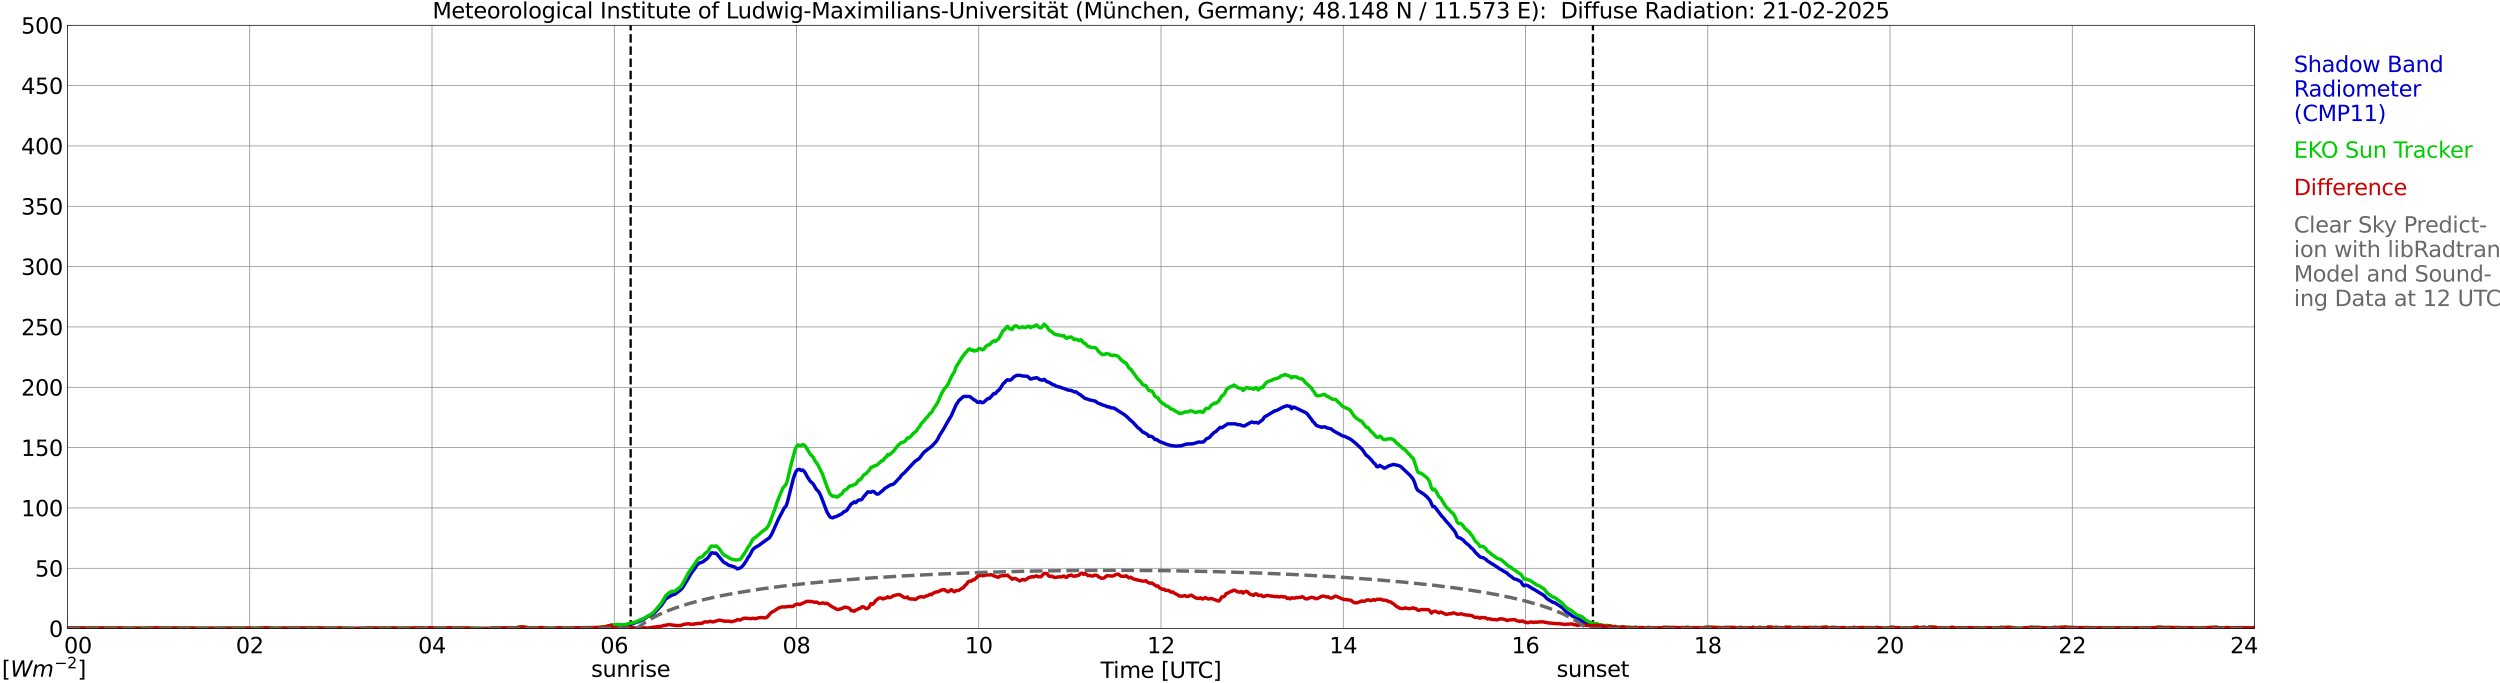 <?xml version="1.0" encoding="utf-8" standalone="no"?>
<!DOCTYPE svg PUBLIC "-//W3C//DTD SVG 1.1//EN"
  "http://www.w3.org/Graphics/SVG/1.1/DTD/svg11.dtd">
<svg xmlns:xlink="http://www.w3.org/1999/xlink" width="1085.4pt" height="296.64pt" viewBox="0 0 1085.4 296.64" xmlns="http://www.w3.org/2000/svg" version="1.1">
 <defs>
  <style type="text/css">*{stroke-linejoin: round; stroke-linecap: butt}</style>
 </defs>
 <g id="figure_1">
  <g id="patch_1">
   <path d="M 0 296.64 
L 1085.4 296.64 
L 1085.4 0 
L 0 0 
z
" style="fill: #ffffff"/>
  </g>
  <g id="axes_1">
   <g id="patch_2">
    <path d="M 29.306 272.909 
L 978.814 272.909 
L 978.814 10.976 
L 29.306 10.976 
z
" style="fill: #ffffff"/>
   </g>
   <g id="patch_3">
    <path d="M 978.814 272.909 
L 978.814 272.909 
L 978.814 10.976 
L 978.814 10.976 
z
" clip-path="url(#pf274822548)" style="fill: #d3d3d3; opacity: 0.25; stroke: #d3d3d3; stroke-linejoin: miter"/>
   </g>
   <g id="matplotlib.axis_1">
    <g id="xtick_1">
     <g id="line2d_1">
      <path d="M 29.306 272.909 
L 29.306 10.976 
" clip-path="url(#pf274822548)" style="fill: none; stroke: #808080; stroke-width: 0.3; stroke-linecap: square"/>
     </g>
     <g id="line2d_2"/>
     <g id="text_1">
      <!--    00 -->
      <g transform="translate(18.733 283.627) scale(0.095 -0.095)">
       <defs>
        <path id="DejaVuSans-20" transform="scale(0.016)"/>
        <path id="DejaVuSans-30" d="M 2034 4250 
Q 1547 4250 1301 3770 
Q 1056 3291 1056 2328 
Q 1056 1369 1301 889 
Q 1547 409 2034 409 
Q 2525 409 2770 889 
Q 3016 1369 3016 2328 
Q 3016 3291 2770 3770 
Q 2525 4250 2034 4250 
z
M 2034 4750 
Q 2819 4750 3233 4129 
Q 3647 3509 3647 2328 
Q 3647 1150 3233 529 
Q 2819 -91 2034 -91 
Q 1250 -91 836 529 
Q 422 1150 422 2328 
Q 422 3509 836 4129 
Q 1250 4750 2034 4750 
z
" transform="scale(0.016)"/>
       </defs>
       <use xlink:href="#DejaVuSans-20"/>
       <use xlink:href="#DejaVuSans-20" transform="translate(31.787 0)"/>
       <use xlink:href="#DejaVuSans-20" transform="translate(63.574 0)"/>
       <use xlink:href="#DejaVuSans-30" transform="translate(95.361 0)"/>
       <use xlink:href="#DejaVuSans-30" transform="translate(158.984 0)"/>
      </g>
     </g>
    </g>
    <g id="xtick_2">
     <g id="line2d_3">
      <path d="M 108.431 272.909 
L 108.431 10.976 
" clip-path="url(#pf274822548)" style="fill: none; stroke: #808080; stroke-width: 0.3; stroke-linecap: square"/>
     </g>
     <g id="line2d_4"/>
     <g id="text_2">
      <!-- 02 -->
      <g transform="translate(102.387 283.627) scale(0.095 -0.095)">
       <defs>
        <path id="DejaVuSans-32" d="M 1228 531 
L 3431 531 
L 3431 0 
L 469 0 
L 469 531 
Q 828 903 1448 1529 
Q 2069 2156 2228 2338 
Q 2531 2678 2651 2914 
Q 2772 3150 2772 3378 
Q 2772 3750 2511 3984 
Q 2250 4219 1831 4219 
Q 1534 4219 1204 4116 
Q 875 4013 500 3803 
L 500 4441 
Q 881 4594 1212 4672 
Q 1544 4750 1819 4750 
Q 2544 4750 2975 4387 
Q 3406 4025 3406 3419 
Q 3406 3131 3298 2873 
Q 3191 2616 2906 2266 
Q 2828 2175 2409 1742 
Q 1991 1309 1228 531 
z
" transform="scale(0.016)"/>
       </defs>
       <use xlink:href="#DejaVuSans-30"/>
       <use xlink:href="#DejaVuSans-32" transform="translate(63.623 0)"/>
      </g>
     </g>
    </g>
    <g id="xtick_3">
     <g id="line2d_5">
      <path d="M 187.557 272.909 
L 187.557 10.976 
" clip-path="url(#pf274822548)" style="fill: none; stroke: #808080; stroke-width: 0.3; stroke-linecap: square"/>
     </g>
     <g id="line2d_6"/>
     <g id="text_3">
      <!-- 04 -->
      <g transform="translate(181.513 283.627) scale(0.095 -0.095)">
       <defs>
        <path id="DejaVuSans-34" d="M 2419 4116 
L 825 1625 
L 2419 1625 
L 2419 4116 
z
M 2253 4666 
L 3047 4666 
L 3047 1625 
L 3713 1625 
L 3713 1100 
L 3047 1100 
L 3047 0 
L 2419 0 
L 2419 1100 
L 313 1100 
L 313 1709 
L 2253 4666 
z
" transform="scale(0.016)"/>
       </defs>
       <use xlink:href="#DejaVuSans-30"/>
       <use xlink:href="#DejaVuSans-34" transform="translate(63.623 0)"/>
      </g>
     </g>
    </g>
    <g id="xtick_4">
     <g id="line2d_7">
      <path d="M 266.683 272.909 
L 266.683 10.976 
" clip-path="url(#pf274822548)" style="fill: none; stroke: #808080; stroke-width: 0.3; stroke-linecap: square"/>
     </g>
     <g id="line2d_8"/>
     <g id="text_4">
      <!-- 06 -->
      <g transform="translate(260.638 283.627) scale(0.095 -0.095)">
       <defs>
        <path id="DejaVuSans-36" d="M 2113 2584 
Q 1688 2584 1439 2293 
Q 1191 2003 1191 1497 
Q 1191 994 1439 701 
Q 1688 409 2113 409 
Q 2538 409 2786 701 
Q 3034 994 3034 1497 
Q 3034 2003 2786 2293 
Q 2538 2584 2113 2584 
z
M 3366 4563 
L 3366 3988 
Q 3128 4100 2886 4159 
Q 2644 4219 2406 4219 
Q 1781 4219 1451 3797 
Q 1122 3375 1075 2522 
Q 1259 2794 1537 2939 
Q 1816 3084 2150 3084 
Q 2853 3084 3261 2657 
Q 3669 2231 3669 1497 
Q 3669 778 3244 343 
Q 2819 -91 2113 -91 
Q 1303 -91 875 529 
Q 447 1150 447 2328 
Q 447 3434 972 4092 
Q 1497 4750 2381 4750 
Q 2619 4750 2861 4703 
Q 3103 4656 3366 4563 
z
" transform="scale(0.016)"/>
       </defs>
       <use xlink:href="#DejaVuSans-30"/>
       <use xlink:href="#DejaVuSans-36" transform="translate(63.623 0)"/>
      </g>
     </g>
    </g>
    <g id="xtick_5">
     <g id="line2d_9">
      <path d="M 345.808 272.909 
L 345.808 10.976 
" clip-path="url(#pf274822548)" style="fill: none; stroke: #808080; stroke-width: 0.3; stroke-linecap: square"/>
     </g>
     <g id="line2d_10"/>
     <g id="text_5">
      <!-- 08 -->
      <g transform="translate(339.764 283.627) scale(0.095 -0.095)">
       <defs>
        <path id="DejaVuSans-38" d="M 2034 2216 
Q 1584 2216 1326 1975 
Q 1069 1734 1069 1313 
Q 1069 891 1326 650 
Q 1584 409 2034 409 
Q 2484 409 2743 651 
Q 3003 894 3003 1313 
Q 3003 1734 2745 1975 
Q 2488 2216 2034 2216 
z
M 1403 2484 
Q 997 2584 770 2862 
Q 544 3141 544 3541 
Q 544 4100 942 4425 
Q 1341 4750 2034 4750 
Q 2731 4750 3128 4425 
Q 3525 4100 3525 3541 
Q 3525 3141 3298 2862 
Q 3072 2584 2669 2484 
Q 3125 2378 3379 2068 
Q 3634 1759 3634 1313 
Q 3634 634 3220 271 
Q 2806 -91 2034 -91 
Q 1263 -91 848 271 
Q 434 634 434 1313 
Q 434 1759 690 2068 
Q 947 2378 1403 2484 
z
M 1172 3481 
Q 1172 3119 1398 2916 
Q 1625 2713 2034 2713 
Q 2441 2713 2670 2916 
Q 2900 3119 2900 3481 
Q 2900 3844 2670 4047 
Q 2441 4250 2034 4250 
Q 1625 4250 1398 4047 
Q 1172 3844 1172 3481 
z
" transform="scale(0.016)"/>
       </defs>
       <use xlink:href="#DejaVuSans-30"/>
       <use xlink:href="#DejaVuSans-38" transform="translate(63.623 0)"/>
      </g>
     </g>
    </g>
    <g id="xtick_6">
     <g id="line2d_11">
      <path d="M 424.934 272.909 
L 424.934 10.976 
" clip-path="url(#pf274822548)" style="fill: none; stroke: #808080; stroke-width: 0.3; stroke-linecap: square"/>
     </g>
     <g id="line2d_12"/>
     <g id="text_6">
      <!-- 10 -->
      <g transform="translate(418.89 283.627) scale(0.095 -0.095)">
       <defs>
        <path id="DejaVuSans-31" d="M 794 531 
L 1825 531 
L 1825 4091 
L 703 3866 
L 703 4441 
L 1819 4666 
L 2450 4666 
L 2450 531 
L 3481 531 
L 3481 0 
L 794 0 
L 794 531 
z
" transform="scale(0.016)"/>
       </defs>
       <use xlink:href="#DejaVuSans-31"/>
       <use xlink:href="#DejaVuSans-30" transform="translate(63.623 0)"/>
      </g>
     </g>
    </g>
    <g id="xtick_7">
     <g id="line2d_13">
      <path d="M 504.06 272.909 
L 504.06 10.976 
" clip-path="url(#pf274822548)" style="fill: none; stroke: #808080; stroke-width: 0.3; stroke-linecap: square"/>
     </g>
     <g id="line2d_14"/>
     <g id="text_7">
      <!-- 12 -->
      <g transform="translate(498.015 283.627) scale(0.095 -0.095)">
       <use xlink:href="#DejaVuSans-31"/>
       <use xlink:href="#DejaVuSans-32" transform="translate(63.623 0)"/>
      </g>
     </g>
    </g>
    <g id="xtick_8">
     <g id="line2d_15">
      <path d="M 583.185 272.909 
L 583.185 10.976 
" clip-path="url(#pf274822548)" style="fill: none; stroke: #808080; stroke-width: 0.3; stroke-linecap: square"/>
     </g>
     <g id="line2d_16"/>
     <g id="text_8">
      <!-- 14 -->
      <g transform="translate(577.141 283.627) scale(0.095 -0.095)">
       <use xlink:href="#DejaVuSans-31"/>
       <use xlink:href="#DejaVuSans-34" transform="translate(63.623 0)"/>
      </g>
     </g>
    </g>
    <g id="xtick_9">
     <g id="line2d_17">
      <path d="M 662.311 272.909 
L 662.311 10.976 
" clip-path="url(#pf274822548)" style="fill: none; stroke: #808080; stroke-width: 0.3; stroke-linecap: square"/>
     </g>
     <g id="line2d_18"/>
     <g id="text_9">
      <!-- 16 -->
      <g transform="translate(656.267 283.627) scale(0.095 -0.095)">
       <use xlink:href="#DejaVuSans-31"/>
       <use xlink:href="#DejaVuSans-36" transform="translate(63.623 0)"/>
      </g>
     </g>
    </g>
    <g id="xtick_10">
     <g id="line2d_19">
      <path d="M 741.437 272.909 
L 741.437 10.976 
" clip-path="url(#pf274822548)" style="fill: none; stroke: #808080; stroke-width: 0.3; stroke-linecap: square"/>
     </g>
     <g id="line2d_20"/>
     <g id="text_10">
      <!-- 18 -->
      <g transform="translate(735.392 283.627) scale(0.095 -0.095)">
       <use xlink:href="#DejaVuSans-31"/>
       <use xlink:href="#DejaVuSans-38" transform="translate(63.623 0)"/>
      </g>
     </g>
    </g>
    <g id="xtick_11">
     <g id="line2d_21">
      <path d="M 820.562 272.909 
L 820.562 10.976 
" clip-path="url(#pf274822548)" style="fill: none; stroke: #808080; stroke-width: 0.3; stroke-linecap: square"/>
     </g>
     <g id="line2d_22"/>
     <g id="text_11">
      <!-- 20 -->
      <g transform="translate(814.518 283.627) scale(0.095 -0.095)">
       <use xlink:href="#DejaVuSans-32"/>
       <use xlink:href="#DejaVuSans-30" transform="translate(63.623 0)"/>
      </g>
     </g>
    </g>
    <g id="xtick_12">
     <g id="line2d_23">
      <path d="M 899.688 272.909 
L 899.688 10.976 
" clip-path="url(#pf274822548)" style="fill: none; stroke: #808080; stroke-width: 0.3; stroke-linecap: square"/>
     </g>
     <g id="line2d_24"/>
     <g id="text_12">
      <!-- 22 -->
      <g transform="translate(893.644 283.627) scale(0.095 -0.095)">
       <use xlink:href="#DejaVuSans-32"/>
       <use xlink:href="#DejaVuSans-32" transform="translate(63.623 0)"/>
      </g>
     </g>
    </g>
    <g id="xtick_13">
     <g id="line2d_25">
      <path d="M 978.814 272.909 
L 978.814 10.976 
" clip-path="url(#pf274822548)" style="fill: none; stroke: #808080; stroke-width: 0.3; stroke-linecap: square"/>
     </g>
     <g id="line2d_26"/>
     <g id="text_13">
      <!-- 24    -->
      <g transform="translate(968.241 283.627) scale(0.095 -0.095)">
       <use xlink:href="#DejaVuSans-32"/>
       <use xlink:href="#DejaVuSans-34" transform="translate(63.623 0)"/>
       <use xlink:href="#DejaVuSans-20" transform="translate(127.246 0)"/>
       <use xlink:href="#DejaVuSans-20" transform="translate(159.033 0)"/>
       <use xlink:href="#DejaVuSans-20" transform="translate(190.82 0)"/>
      </g>
     </g>
    </g>
    <g id="text_14">
     <!-- Time [UTC] -->
     <g transform="translate(477.806 294.322) scale(0.095 -0.095)">
      <defs>
       <path id="DejaVuSans-54" d="M -19 4666 
L 3928 4666 
L 3928 4134 
L 2272 4134 
L 2272 0 
L 1638 0 
L 1638 4134 
L -19 4134 
L -19 4666 
z
" transform="scale(0.016)"/>
       <path id="DejaVuSans-69" d="M 603 3500 
L 1178 3500 
L 1178 0 
L 603 0 
L 603 3500 
z
M 603 4863 
L 1178 4863 
L 1178 4134 
L 603 4134 
L 603 4863 
z
" transform="scale(0.016)"/>
       <path id="DejaVuSans-6d" d="M 3328 2828 
Q 3544 3216 3844 3400 
Q 4144 3584 4550 3584 
Q 5097 3584 5394 3201 
Q 5691 2819 5691 2113 
L 5691 0 
L 5113 0 
L 5113 2094 
Q 5113 2597 4934 2840 
Q 4756 3084 4391 3084 
Q 3944 3084 3684 2787 
Q 3425 2491 3425 1978 
L 3425 0 
L 2847 0 
L 2847 2094 
Q 2847 2600 2669 2842 
Q 2491 3084 2119 3084 
Q 1678 3084 1418 2786 
Q 1159 2488 1159 1978 
L 1159 0 
L 581 0 
L 581 3500 
L 1159 3500 
L 1159 2956 
Q 1356 3278 1631 3431 
Q 1906 3584 2284 3584 
Q 2666 3584 2933 3390 
Q 3200 3197 3328 2828 
z
" transform="scale(0.016)"/>
       <path id="DejaVuSans-65" d="M 3597 1894 
L 3597 1613 
L 953 1613 
Q 991 1019 1311 708 
Q 1631 397 2203 397 
Q 2534 397 2845 478 
Q 3156 559 3463 722 
L 3463 178 
Q 3153 47 2828 -22 
Q 2503 -91 2169 -91 
Q 1331 -91 842 396 
Q 353 884 353 1716 
Q 353 2575 817 3079 
Q 1281 3584 2069 3584 
Q 2775 3584 3186 3129 
Q 3597 2675 3597 1894 
z
M 3022 2063 
Q 3016 2534 2758 2815 
Q 2500 3097 2075 3097 
Q 1594 3097 1305 2825 
Q 1016 2553 972 2059 
L 3022 2063 
z
" transform="scale(0.016)"/>
       <path id="DejaVuSans-5b" d="M 550 4863 
L 1875 4863 
L 1875 4416 
L 1125 4416 
L 1125 -397 
L 1875 -397 
L 1875 -844 
L 550 -844 
L 550 4863 
z
" transform="scale(0.016)"/>
       <path id="DejaVuSans-55" d="M 556 4666 
L 1191 4666 
L 1191 1831 
Q 1191 1081 1462 751 
Q 1734 422 2344 422 
Q 2950 422 3222 751 
Q 3494 1081 3494 1831 
L 3494 4666 
L 4128 4666 
L 4128 1753 
Q 4128 841 3676 375 
Q 3225 -91 2344 -91 
Q 1459 -91 1007 375 
Q 556 841 556 1753 
L 556 4666 
z
" transform="scale(0.016)"/>
       <path id="DejaVuSans-43" d="M 4122 4306 
L 4122 3641 
Q 3803 3938 3442 4084 
Q 3081 4231 2675 4231 
Q 1875 4231 1450 3742 
Q 1025 3253 1025 2328 
Q 1025 1406 1450 917 
Q 1875 428 2675 428 
Q 3081 428 3442 575 
Q 3803 722 4122 1019 
L 4122 359 
Q 3791 134 3420 21 
Q 3050 -91 2638 -91 
Q 1578 -91 968 557 
Q 359 1206 359 2328 
Q 359 3453 968 4101 
Q 1578 4750 2638 4750 
Q 3056 4750 3426 4639 
Q 3797 4528 4122 4306 
z
" transform="scale(0.016)"/>
       <path id="DejaVuSans-5d" d="M 1947 4863 
L 1947 -844 
L 622 -844 
L 622 -397 
L 1369 -397 
L 1369 4416 
L 622 4416 
L 622 4863 
L 1947 4863 
z
" transform="scale(0.016)"/>
      </defs>
      <use xlink:href="#DejaVuSans-54"/>
      <use xlink:href="#DejaVuSans-69" transform="translate(57.959 0)"/>
      <use xlink:href="#DejaVuSans-6d" transform="translate(85.742 0)"/>
      <use xlink:href="#DejaVuSans-65" transform="translate(183.154 0)"/>
      <use xlink:href="#DejaVuSans-20" transform="translate(244.678 0)"/>
      <use xlink:href="#DejaVuSans-5b" transform="translate(276.465 0)"/>
      <use xlink:href="#DejaVuSans-55" transform="translate(315.479 0)"/>
      <use xlink:href="#DejaVuSans-54" transform="translate(388.672 0)"/>
      <use xlink:href="#DejaVuSans-43" transform="translate(443.881 0)"/>
      <use xlink:href="#DejaVuSans-5d" transform="translate(513.705 0)"/>
     </g>
    </g>
   </g>
   <g id="matplotlib.axis_2">
    <g id="ytick_1">
     <g id="line2d_27">
      <path d="M 29.306 272.909 
L 978.814 272.909 
" clip-path="url(#pf274822548)" style="fill: none; stroke: #808080; stroke-width: 0.3; stroke-linecap: square"/>
     </g>
     <g id="line2d_28"/>
     <g id="text_15">
      <!-- 0 -->
      <g transform="translate(21.261 276.518) scale(0.095 -0.095)">
       <use xlink:href="#DejaVuSans-30"/>
      </g>
     </g>
    </g>
    <g id="ytick_2">
     <g id="line2d_29">
      <path d="M 29.306 246.715 
L 978.814 246.715 
" clip-path="url(#pf274822548)" style="fill: none; stroke: #808080; stroke-width: 0.3; stroke-linecap: square"/>
     </g>
     <g id="line2d_30"/>
     <g id="text_16">
      <!-- 50 -->
      <g transform="translate(15.217 250.325) scale(0.095 -0.095)">
       <defs>
        <path id="DejaVuSans-35" d="M 691 4666 
L 3169 4666 
L 3169 4134 
L 1269 4134 
L 1269 2991 
Q 1406 3038 1543 3061 
Q 1681 3084 1819 3084 
Q 2600 3084 3056 2656 
Q 3513 2228 3513 1497 
Q 3513 744 3044 326 
Q 2575 -91 1722 -91 
Q 1428 -91 1123 -41 
Q 819 9 494 109 
L 494 744 
Q 775 591 1075 516 
Q 1375 441 1709 441 
Q 2250 441 2565 725 
Q 2881 1009 2881 1497 
Q 2881 1984 2565 2268 
Q 2250 2553 1709 2553 
Q 1456 2553 1204 2497 
Q 953 2441 691 2322 
L 691 4666 
z
" transform="scale(0.016)"/>
       </defs>
       <use xlink:href="#DejaVuSans-35"/>
       <use xlink:href="#DejaVuSans-30" transform="translate(63.623 0)"/>
      </g>
     </g>
    </g>
    <g id="ytick_3">
     <g id="line2d_31">
      <path d="M 29.306 220.522 
L 978.814 220.522 
" clip-path="url(#pf274822548)" style="fill: none; stroke: #808080; stroke-width: 0.3; stroke-linecap: square"/>
     </g>
     <g id="line2d_32"/>
     <g id="text_17">
      <!-- 100 -->
      <g transform="translate(9.173 224.131) scale(0.095 -0.095)">
       <use xlink:href="#DejaVuSans-31"/>
       <use xlink:href="#DejaVuSans-30" transform="translate(63.623 0)"/>
       <use xlink:href="#DejaVuSans-30" transform="translate(127.246 0)"/>
      </g>
     </g>
    </g>
    <g id="ytick_4">
     <g id="line2d_33">
      <path d="M 29.306 194.329 
L 978.814 194.329 
" clip-path="url(#pf274822548)" style="fill: none; stroke: #808080; stroke-width: 0.3; stroke-linecap: square"/>
     </g>
     <g id="line2d_34"/>
     <g id="text_18">
      <!-- 150 -->
      <g transform="translate(9.173 197.938) scale(0.095 -0.095)">
       <use xlink:href="#DejaVuSans-31"/>
       <use xlink:href="#DejaVuSans-35" transform="translate(63.623 0)"/>
       <use xlink:href="#DejaVuSans-30" transform="translate(127.246 0)"/>
      </g>
     </g>
    </g>
    <g id="ytick_5">
     <g id="line2d_35">
      <path d="M 29.306 168.136 
L 978.814 168.136 
" clip-path="url(#pf274822548)" style="fill: none; stroke: #808080; stroke-width: 0.3; stroke-linecap: square"/>
     </g>
     <g id="line2d_36"/>
     <g id="text_19">
      <!-- 200 -->
      <g transform="translate(9.173 171.745) scale(0.095 -0.095)">
       <use xlink:href="#DejaVuSans-32"/>
       <use xlink:href="#DejaVuSans-30" transform="translate(63.623 0)"/>
       <use xlink:href="#DejaVuSans-30" transform="translate(127.246 0)"/>
      </g>
     </g>
    </g>
    <g id="ytick_6">
     <g id="line2d_37">
      <path d="M 29.306 141.942 
L 978.814 141.942 
" clip-path="url(#pf274822548)" style="fill: none; stroke: #808080; stroke-width: 0.3; stroke-linecap: square"/>
     </g>
     <g id="line2d_38"/>
     <g id="text_20">
      <!-- 250 -->
      <g transform="translate(9.173 145.551) scale(0.095 -0.095)">
       <use xlink:href="#DejaVuSans-32"/>
       <use xlink:href="#DejaVuSans-35" transform="translate(63.623 0)"/>
       <use xlink:href="#DejaVuSans-30" transform="translate(127.246 0)"/>
      </g>
     </g>
    </g>
    <g id="ytick_7">
     <g id="line2d_39">
      <path d="M 29.306 115.749 
L 978.814 115.749 
" clip-path="url(#pf274822548)" style="fill: none; stroke: #808080; stroke-width: 0.3; stroke-linecap: square"/>
     </g>
     <g id="line2d_40"/>
     <g id="text_21">
      <!-- 300 -->
      <g transform="translate(9.173 119.358) scale(0.095 -0.095)">
       <defs>
        <path id="DejaVuSans-33" d="M 2597 2516 
Q 3050 2419 3304 2112 
Q 3559 1806 3559 1356 
Q 3559 666 3084 287 
Q 2609 -91 1734 -91 
Q 1441 -91 1130 -33 
Q 819 25 488 141 
L 488 750 
Q 750 597 1062 519 
Q 1375 441 1716 441 
Q 2309 441 2620 675 
Q 2931 909 2931 1356 
Q 2931 1769 2642 2001 
Q 2353 2234 1838 2234 
L 1294 2234 
L 1294 2753 
L 1863 2753 
Q 2328 2753 2575 2939 
Q 2822 3125 2822 3475 
Q 2822 3834 2567 4026 
Q 2313 4219 1838 4219 
Q 1578 4219 1281 4162 
Q 984 4106 628 3988 
L 628 4550 
Q 988 4650 1302 4700 
Q 1616 4750 1894 4750 
Q 2613 4750 3031 4423 
Q 3450 4097 3450 3541 
Q 3450 3153 3228 2886 
Q 3006 2619 2597 2516 
z
" transform="scale(0.016)"/>
       </defs>
       <use xlink:href="#DejaVuSans-33"/>
       <use xlink:href="#DejaVuSans-30" transform="translate(63.623 0)"/>
       <use xlink:href="#DejaVuSans-30" transform="translate(127.246 0)"/>
      </g>
     </g>
    </g>
    <g id="ytick_8">
     <g id="line2d_41">
      <path d="M 29.306 89.556 
L 978.814 89.556 
" clip-path="url(#pf274822548)" style="fill: none; stroke: #808080; stroke-width: 0.3; stroke-linecap: square"/>
     </g>
     <g id="line2d_42"/>
     <g id="text_22">
      <!-- 350 -->
      <g transform="translate(9.173 93.165) scale(0.095 -0.095)">
       <use xlink:href="#DejaVuSans-33"/>
       <use xlink:href="#DejaVuSans-35" transform="translate(63.623 0)"/>
       <use xlink:href="#DejaVuSans-30" transform="translate(127.246 0)"/>
      </g>
     </g>
    </g>
    <g id="ytick_9">
     <g id="line2d_43">
      <path d="M 29.306 63.362 
L 978.814 63.362 
" clip-path="url(#pf274822548)" style="fill: none; stroke: #808080; stroke-width: 0.3; stroke-linecap: square"/>
     </g>
     <g id="line2d_44"/>
     <g id="text_23">
      <!-- 400 -->
      <g transform="translate(9.173 66.972) scale(0.095 -0.095)">
       <use xlink:href="#DejaVuSans-34"/>
       <use xlink:href="#DejaVuSans-30" transform="translate(63.623 0)"/>
       <use xlink:href="#DejaVuSans-30" transform="translate(127.246 0)"/>
      </g>
     </g>
    </g>
    <g id="ytick_10">
     <g id="line2d_45">
      <path d="M 29.306 37.169 
L 978.814 37.169 
" clip-path="url(#pf274822548)" style="fill: none; stroke: #808080; stroke-width: 0.3; stroke-linecap: square"/>
     </g>
     <g id="line2d_46"/>
     <g id="text_24">
      <!-- 450 -->
      <g transform="translate(9.173 40.778) scale(0.095 -0.095)">
       <use xlink:href="#DejaVuSans-34"/>
       <use xlink:href="#DejaVuSans-35" transform="translate(63.623 0)"/>
       <use xlink:href="#DejaVuSans-30" transform="translate(127.246 0)"/>
      </g>
     </g>
    </g>
    <g id="ytick_11">
     <g id="line2d_47">
      <path d="M 29.306 10.976 
L 978.814 10.976 
" clip-path="url(#pf274822548)" style="fill: none; stroke: #808080; stroke-width: 0.3; stroke-linecap: square"/>
     </g>
     <g id="line2d_48"/>
     <g id="text_25">
      <!-- 500 -->
      <g transform="translate(9.173 14.585) scale(0.095 -0.095)">
       <use xlink:href="#DejaVuSans-35"/>
       <use xlink:href="#DejaVuSans-30" transform="translate(63.623 0)"/>
       <use xlink:href="#DejaVuSans-30" transform="translate(127.246 0)"/>
      </g>
     </g>
    </g>
   </g>
   <g id="line2d_49">
    <path d="M 273.804 272.909 
L 273.804 10.976 
" clip-path="url(#pf274822548)" style="fill: none; stroke-dasharray: 3.7,1.6; stroke-dashoffset: 0; stroke: #000000"/>
   </g>
   <g id="line2d_50">
    <path d="M 691.588 272.909 
L 691.588 10.976 
" clip-path="url(#pf274822548)" style="fill: none; stroke-dasharray: 3.7,1.6; stroke-dashoffset: 0; stroke: #000000"/>
   </g>
   <g id="line2d_51">
    <path d="M 29.306 272.909 
L 265.364 272.909 
L 266.023 271.557 
L 267.342 271.458 
L 269.32 271.253 
L 270.639 271.557 
L 274.595 270.85 
L 276.573 270.043 
L 277.233 269.944 
L 279.87 268.634 
L 281.189 267.628 
L 281.849 267.529 
L 283.167 266.921 
L 283.827 266.418 
L 287.124 262.892 
L 288.442 260.98 
L 289.102 259.969 
L 291.739 258.361 
L 293.058 257.958 
L 295.696 255.941 
L 296.355 255.134 
L 297.674 253.018 
L 300.311 248.586 
L 301.63 246.873 
L 302.289 245.767 
L 302.949 244.961 
L 303.608 244.458 
L 304.927 244.054 
L 305.586 243.651 
L 306.246 243.048 
L 306.905 242.645 
L 307.564 241.938 
L 308.883 240.026 
L 309.543 240.026 
L 310.202 240.225 
L 310.861 240.125 
L 314.158 244.054 
L 315.477 244.756 
L 316.136 245.264 
L 316.796 245.563 
L 317.455 245.668 
L 318.114 245.966 
L 318.774 246.066 
L 320.093 246.977 
L 321.411 246.574 
L 322.071 246.066 
L 322.73 245.364 
L 324.049 243.447 
L 324.708 242.137 
L 325.368 241.335 
L 326.686 238.816 
L 327.346 238.108 
L 328.005 237.605 
L 329.324 236.898 
L 333.28 233.98 
L 333.94 233.577 
L 334.599 232.671 
L 335.258 231.461 
L 337.896 225.515 
L 340.533 220.48 
L 341.193 219.873 
L 341.852 218.06 
L 344.49 207.583 
L 345.149 205.671 
L 345.808 204.361 
L 346.468 203.858 
L 347.127 203.758 
L 347.787 204.261 
L 348.446 204.057 
L 349.105 204.56 
L 349.765 205.571 
L 350.424 206.881 
L 351.743 208.892 
L 353.062 210.102 
L 354.38 212.418 
L 355.04 213.026 
L 355.699 213.932 
L 356.359 215.242 
L 357.677 218.668 
L 358.996 222.193 
L 360.315 224.409 
L 360.974 224.713 
L 361.634 224.813 
L 362.293 224.409 
L 362.952 224.31 
L 365.59 223 
L 366.249 222.293 
L 367.568 221.69 
L 369.546 218.767 
L 370.206 218.463 
L 370.865 217.861 
L 371.524 218.264 
L 372.184 217.557 
L 372.843 217.054 
L 373.502 217.054 
L 374.162 216.855 
L 374.821 215.844 
L 376.799 213.529 
L 378.118 213.728 
L 378.777 213.324 
L 379.437 213.429 
L 380.096 214.131 
L 380.756 214.534 
L 381.415 214.435 
L 383.393 212.821 
L 384.053 212.119 
L 386.69 210.506 
L 387.349 210.406 
L 388.009 210.102 
L 389.328 208.793 
L 389.987 207.986 
L 390.646 207.483 
L 391.306 206.378 
L 392.624 205.267 
L 397.24 200.332 
L 398.559 199.426 
L 399.218 198.918 
L 400.537 197.105 
L 401.196 196.299 
L 404.493 193.784 
L 406.471 191.668 
L 407.131 190.662 
L 407.79 189.247 
L 409.768 186.125 
L 411.087 183.71 
L 412.406 181.494 
L 413.065 180.384 
L 415.043 175.852 
L 416.362 173.835 
L 418.34 172.122 
L 420.978 172.122 
L 422.956 173.636 
L 423.615 173.935 
L 424.275 174.642 
L 424.934 174.642 
L 425.593 174.338 
L 426.253 174.841 
L 426.912 174.742 
L 428.89 173.028 
L 429.55 173.028 
L 431.528 170.813 
L 432.187 170.912 
L 432.847 170.006 
L 433.506 169.503 
L 434.165 168.796 
L 435.484 166.684 
L 436.144 166.077 
L 436.803 165.27 
L 437.462 164.867 
L 438.122 165.071 
L 438.781 164.971 
L 439.44 164.468 
L 440.1 163.662 
L 441.419 162.955 
L 442.737 162.955 
L 444.056 163.258 
L 446.034 163.358 
L 446.694 163.861 
L 447.353 164.568 
L 448.012 164.468 
L 448.672 164.165 
L 449.331 164.165 
L 449.991 163.96 
L 450.65 164.264 
L 451.309 164.767 
L 452.628 165.071 
L 453.287 164.668 
L 454.606 165.778 
L 455.266 165.878 
L 457.244 167.088 
L 457.903 167.187 
L 458.563 167.69 
L 459.881 167.994 
L 462.519 168.9 
L 463.838 169.403 
L 464.497 169.403 
L 465.816 169.807 
L 466.475 170.21 
L 467.134 170.105 
L 468.453 171.116 
L 469.113 171.415 
L 469.772 172.023 
L 470.431 172.426 
L 471.091 173.028 
L 471.75 173.128 
L 473.069 173.636 
L 475.047 174.034 
L 475.706 174.239 
L 476.366 174.841 
L 478.344 175.648 
L 480.322 176.355 
L 480.981 176.654 
L 481.641 176.654 
L 482.3 177.057 
L 483.619 177.162 
L 488.235 180.08 
L 489.553 181.19 
L 490.872 182.5 
L 491.532 183.003 
L 494.169 185.821 
L 494.828 186.225 
L 496.147 187.639 
L 496.807 187.838 
L 498.125 188.645 
L 498.785 189.452 
L 499.444 189.352 
L 500.103 189.551 
L 500.763 190.054 
L 501.422 190.861 
L 502.082 190.761 
L 503.4 191.668 
L 504.719 192.171 
L 506.697 192.977 
L 508.675 193.48 
L 510.654 193.679 
L 511.972 193.58 
L 512.632 193.58 
L 515.269 192.773 
L 517.907 192.673 
L 520.544 191.867 
L 521.204 191.971 
L 522.522 191.867 
L 523.841 190.457 
L 524.501 190.258 
L 525.16 189.855 
L 525.819 189.048 
L 527.138 187.739 
L 527.797 187.435 
L 529.116 186.125 
L 529.776 185.523 
L 530.435 185.722 
L 533.073 184.009 
L 536.369 184.009 
L 537.029 184.313 
L 538.348 184.412 
L 539.666 184.915 
L 540.326 184.915 
L 542.963 183.406 
L 543.623 183.202 
L 544.282 183.506 
L 545.601 183.406 
L 546.26 183.71 
L 548.238 182.196 
L 548.898 181.091 
L 553.513 178.367 
L 554.173 178.267 
L 555.491 177.565 
L 556.81 176.858 
L 558.129 176.355 
L 558.788 176.151 
L 559.448 176.355 
L 560.107 176.355 
L 560.766 177.46 
L 561.426 176.758 
L 562.085 176.858 
L 566.701 179.074 
L 567.36 179.477 
L 569.338 181.997 
L 569.998 183.003 
L 570.657 183.605 
L 571.317 184.512 
L 571.976 184.915 
L 573.954 185.523 
L 574.613 185.318 
L 575.273 185.318 
L 575.932 185.722 
L 577.91 186.225 
L 579.229 187.236 
L 580.548 187.938 
L 582.526 189.048 
L 583.185 189.352 
L 583.845 189.452 
L 586.482 190.761 
L 588.46 192.37 
L 591.098 194.79 
L 591.757 195.597 
L 593.076 197.608 
L 593.736 198.012 
L 595.054 199.321 
L 595.714 200.029 
L 596.373 200.935 
L 597.032 201.438 
L 597.692 202.548 
L 598.351 202.648 
L 599.011 202.045 
L 600.989 203.25 
L 601.648 203.051 
L 602.967 202.244 
L 604.945 201.642 
L 606.923 202.045 
L 607.582 202.244 
L 608.242 202.648 
L 612.198 206.378 
L 613.517 207.986 
L 614.176 209.5 
L 614.836 211.616 
L 615.495 212.821 
L 618.133 214.534 
L 619.451 215.645 
L 620.77 217.154 
L 622.089 219.977 
L 622.748 219.873 
L 624.067 221.586 
L 626.045 224.205 
L 626.705 224.813 
L 627.364 225.719 
L 629.342 227.935 
L 631.32 230.35 
L 631.98 231.361 
L 632.639 232.969 
L 633.298 233.477 
L 633.958 233.577 
L 635.276 234.483 
L 635.936 235.29 
L 637.914 236.898 
L 638.573 237.705 
L 639.233 238.208 
L 639.892 238.915 
L 640.552 239.821 
L 642.53 241.739 
L 643.189 242.037 
L 643.848 242.037 
L 645.167 242.944 
L 645.827 243.551 
L 650.442 246.469 
L 651.102 246.977 
L 651.761 247.276 
L 652.42 247.779 
L 653.739 248.486 
L 654.399 248.89 
L 655.058 249.597 
L 656.377 250.503 
L 657.036 251.105 
L 657.695 251.409 
L 658.355 251.509 
L 660.333 252.515 
L 660.992 253.725 
L 661.652 254.327 
L 662.311 254.029 
L 662.97 254.128 
L 664.289 254.835 
L 664.949 255.338 
L 666.267 256.04 
L 670.224 258.461 
L 670.883 259.063 
L 671.542 259.87 
L 674.18 261.483 
L 674.839 261.583 
L 678.136 263.699 
L 680.114 265.711 
L 682.092 267.021 
L 682.752 267.529 
L 686.049 269.137 
L 690.005 271.458 
L 692.643 272.16 
L 695.28 272.663 
L 695.939 272.909 
L 696.599 272.767 
L 697.258 272.364 
L 699.236 272.909 
L 978.154 272.909 
L 978.154 272.909 
" clip-path="url(#pf274822548)" style="fill: none; stroke: #0000cc; stroke-width: 1.5; stroke-linecap: square"/>
   </g>
   <g id="line2d_52">
    <path d="M 28.646 272.664 
L 32.603 272.544 
L 33.921 272.617 
L 38.537 272.655 
L 54.362 272.713 
L 56.34 272.733 
L 58.319 272.674 
L 59.637 272.75 
L 60.297 272.701 
L 61.615 272.762 
L 65.572 272.563 
L 73.484 272.686 
L 84.034 272.696 
L 85.353 272.771 
L 93.266 272.759 
L 95.903 272.72 
L 98.541 272.66 
L 99.2 272.754 
L 103.816 272.701 
L 106.453 272.745 
L 109.75 272.725 
L 110.41 272.818 
L 114.366 272.588 
L 116.344 272.615 
L 120.3 272.809 
L 120.96 272.703 
L 125.575 272.691 
L 126.235 272.587 
L 127.553 272.673 
L 128.872 272.611 
L 131.51 272.692 
L 132.829 272.636 
L 134.147 272.619 
L 134.807 272.565 
L 136.125 272.659 
L 137.444 272.576 
L 140.082 272.697 
L 146.016 272.701 
L 147.994 272.68 
L 153.929 272.898 
L 154.588 273.036 
L 155.907 272.834 
L 156.566 272.755 
L 157.226 272.794 
L 158.544 272.682 
L 159.863 272.626 
L 160.523 272.527 
L 163.16 272.706 
L 164.479 272.762 
L 165.798 272.594 
L 166.457 272.674 
L 167.116 272.595 
L 168.435 272.735 
L 169.754 272.622 
L 172.391 272.68 
L 173.71 272.727 
L 175.029 272.742 
L 176.348 272.665 
L 178.985 272.716 
L 179.645 272.752 
L 180.304 272.551 
L 182.941 272.521 
L 184.26 272.703 
L 186.898 272.512 
L 187.557 272.66 
L 192.832 272.68 
L 196.129 272.521 
L 196.788 272.672 
L 199.426 272.604 
L 201.404 272.542 
L 202.063 272.699 
L 203.382 272.686 
L 204.042 272.819 
L 204.701 272.733 
L 206.679 272.864 
L 209.317 272.842 
L 210.635 272.935 
L 211.295 272.838 
L 212.614 272.94 
L 213.932 272.613 
L 217.229 272.573 
L 219.207 272.657 
L 219.867 272.539 
L 222.504 272.56 
L 223.164 272.775 
L 223.823 272.542 
L 224.482 272.492 
L 225.801 272.209 
L 226.461 272.158 
L 227.779 272.293 
L 229.757 272.609 
L 231.076 272.679 
L 231.736 272.59 
L 233.054 272.668 
L 234.373 272.527 
L 235.033 272.464 
L 238.989 272.805 
L 242.286 272.593 
L 244.923 272.643 
L 249.539 272.582 
L 260.089 272.431 
L 262.726 272.133 
L 266.023 271.308 
L 268.661 271.105 
L 269.98 271.335 
L 271.298 271.245 
L 273.277 270.685 
L 274.595 270.397 
L 276.573 269.853 
L 277.892 269.142 
L 279.211 268.68 
L 283.167 266.363 
L 283.827 265.768 
L 287.124 261.867 
L 289.102 258.548 
L 290.42 257.43 
L 291.739 256.702 
L 292.399 256.762 
L 293.058 256.628 
L 295.696 254.575 
L 297.674 251.087 
L 298.992 248.475 
L 301.63 244.836 
L 302.949 242.759 
L 303.608 242.179 
L 304.927 241.718 
L 306.246 240.113 
L 306.905 239.794 
L 307.564 239.015 
L 308.224 237.747 
L 308.883 237.044 
L 310.202 237.186 
L 310.861 236.983 
L 311.521 237.472 
L 312.18 238.16 
L 314.158 240.871 
L 315.477 241.525 
L 316.796 242.388 
L 317.455 242.691 
L 319.433 243.124 
L 320.752 243.021 
L 321.411 242.849 
L 322.73 240.93 
L 324.049 238.962 
L 324.708 237.677 
L 325.368 236.839 
L 326.027 235.73 
L 326.686 234.322 
L 327.346 233.698 
L 328.005 233.318 
L 329.983 231.599 
L 330.643 230.979 
L 332.621 229.569 
L 333.28 228.759 
L 333.94 227.619 
L 336.577 220.55 
L 337.236 218.413 
L 338.555 215.079 
L 339.874 211.955 
L 341.193 210.408 
L 341.852 208.603 
L 343.171 202.824 
L 345.149 195.328 
L 345.808 193.898 
L 346.468 193.181 
L 347.787 193.548 
L 348.446 193.02 
L 349.105 193.192 
L 349.765 193.897 
L 351.743 197.144 
L 353.062 198.498 
L 353.721 199.922 
L 355.04 201.743 
L 357.018 205.672 
L 358.996 211.194 
L 360.315 214.355 
L 360.974 215.082 
L 361.634 215.505 
L 362.293 215.335 
L 362.952 215.687 
L 363.612 215.772 
L 365.59 214.264 
L 366.249 213.19 
L 366.909 212.65 
L 367.568 212.444 
L 368.887 210.959 
L 369.546 210.978 
L 370.865 210.391 
L 371.524 210.219 
L 372.843 208.419 
L 373.502 208.247 
L 374.162 207.424 
L 374.821 206.387 
L 376.14 205.485 
L 377.459 204.06 
L 378.118 202.878 
L 378.777 202.797 
L 379.437 202.345 
L 380.756 201.94 
L 382.734 200.109 
L 383.393 199.979 
L 384.053 198.881 
L 384.712 198.476 
L 385.371 197.382 
L 386.031 197.582 
L 388.009 195.774 
L 389.987 193.235 
L 390.646 192.755 
L 391.306 192.132 
L 392.624 191.825 
L 393.284 191.117 
L 393.943 190.122 
L 394.603 190.2 
L 395.262 189.619 
L 396.581 188.066 
L 397.24 187.68 
L 397.899 187.034 
L 398.559 185.965 
L 399.218 185.245 
L 399.878 184.071 
L 401.196 182.634 
L 401.856 181.713 
L 402.515 181.177 
L 403.834 179.456 
L 404.493 179.023 
L 405.153 177.698 
L 406.471 175.752 
L 407.131 174.704 
L 408.45 171.568 
L 409.768 169.143 
L 411.087 167.572 
L 411.746 166.505 
L 413.065 163.49 
L 414.384 161.367 
L 415.043 159.377 
L 417.681 155.119 
L 418.34 154.316 
L 419 153.309 
L 419.659 152.775 
L 420.318 151.822 
L 420.978 151.485 
L 421.637 152.059 
L 422.297 151.918 
L 422.956 152.439 
L 423.615 152.134 
L 424.275 152.219 
L 424.934 151.35 
L 425.593 151.361 
L 426.253 151.813 
L 426.912 151.787 
L 428.231 150.24 
L 428.89 149.761 
L 429.55 149.733 
L 430.869 148.298 
L 431.528 147.937 
L 432.187 148.217 
L 432.847 147.622 
L 433.506 147.187 
L 435.484 143.603 
L 436.144 143.128 
L 436.803 142.193 
L 437.462 141.653 
L 438.122 142.553 
L 438.781 142.906 
L 439.44 143.056 
L 440.1 141.939 
L 440.759 141.466 
L 441.419 141.557 
L 442.078 142.072 
L 442.737 142.29 
L 444.056 141.879 
L 444.716 142.218 
L 445.375 142.131 
L 446.034 141.698 
L 446.694 141.638 
L 447.353 142.293 
L 448.012 141.891 
L 448.672 141.766 
L 449.331 141.499 
L 449.991 141.051 
L 450.65 141.746 
L 451.309 142.229 
L 451.969 142.344 
L 452.628 141.763 
L 453.287 140.726 
L 454.606 141.929 
L 455.266 143.018 
L 455.925 143.667 
L 456.584 143.909 
L 457.244 144.669 
L 458.563 145.362 
L 459.222 145.33 
L 461.2 145.862 
L 461.859 145.668 
L 462.519 146.573 
L 463.178 146.911 
L 463.838 146.431 
L 465.156 146.332 
L 466.475 147.495 
L 467.134 147.222 
L 467.794 147.449 
L 468.453 147.939 
L 469.113 147.505 
L 469.772 147.948 
L 470.431 148.903 
L 471.091 149.054 
L 472.409 150.452 
L 473.069 150.503 
L 473.728 150.877 
L 474.388 150.953 
L 475.047 150.88 
L 475.706 151.045 
L 476.366 151.778 
L 477.025 152.717 
L 477.685 153.184 
L 478.344 153.835 
L 479.003 153.974 
L 479.663 153.842 
L 480.322 153.488 
L 480.981 153.699 
L 481.641 153.75 
L 482.3 154.23 
L 482.96 154.382 
L 483.619 154.141 
L 484.278 154.369 
L 484.938 154.458 
L 485.597 154.858 
L 486.916 156.406 
L 487.575 156.837 
L 488.235 157.442 
L 488.894 157.625 
L 490.213 159.897 
L 490.872 160.188 
L 494.169 164.778 
L 494.828 165.225 
L 496.147 167.026 
L 497.466 167.428 
L 498.785 169.507 
L 499.444 169.716 
L 500.103 169.733 
L 500.763 170.741 
L 501.422 172.077 
L 502.741 172.731 
L 503.4 174.012 
L 504.06 174.449 
L 504.719 175.175 
L 505.379 175.349 
L 506.038 176.108 
L 507.357 176.593 
L 508.016 177.291 
L 508.675 177.679 
L 509.335 177.74 
L 509.994 178.305 
L 510.654 178.703 
L 511.313 178.939 
L 511.972 179.473 
L 513.291 179.359 
L 514.61 178.788 
L 515.269 178.869 
L 515.929 178.782 
L 516.588 178.42 
L 517.247 178.363 
L 519.226 179.119 
L 519.885 178.825 
L 520.544 178.775 
L 521.204 178.604 
L 521.863 178.997 
L 522.522 178.903 
L 523.182 177.7 
L 523.841 177.254 
L 524.501 177.396 
L 525.16 176.971 
L 525.819 175.94 
L 526.479 175.575 
L 527.138 175.031 
L 527.797 175.123 
L 529.116 174.19 
L 530.435 171.936 
L 531.094 171.542 
L 531.754 170.742 
L 532.413 169.276 
L 533.073 168.615 
L 534.391 167.826 
L 535.051 167.607 
L 535.71 167.166 
L 536.369 167.535 
L 537.029 168.082 
L 537.688 168.439 
L 539.007 168.61 
L 539.666 169.508 
L 540.326 169.013 
L 540.985 168.315 
L 541.644 168.252 
L 542.304 168.608 
L 543.623 168.605 
L 544.282 169.066 
L 544.941 168.35 
L 545.601 168.359 
L 546.26 169.313 
L 547.579 168.132 
L 548.238 168.252 
L 548.898 167.132 
L 550.216 165.764 
L 552.195 165.059 
L 552.854 164.692 
L 554.832 164.147 
L 555.491 163.849 
L 556.151 163.185 
L 556.81 163.077 
L 557.47 162.761 
L 558.129 162.588 
L 558.788 163.047 
L 559.448 163.099 
L 560.107 163.448 
L 560.766 164.075 
L 561.426 163.529 
L 562.085 163.639 
L 562.745 163.609 
L 564.063 164.283 
L 564.723 164.507 
L 565.382 164.494 
L 566.042 165.205 
L 566.701 166.083 
L 568.02 167.17 
L 568.679 167.862 
L 569.338 168.385 
L 569.998 169.51 
L 570.657 170.292 
L 571.317 171.546 
L 571.976 171.871 
L 573.295 171.694 
L 574.613 171.25 
L 575.273 171.317 
L 575.932 172.04 
L 576.592 172.112 
L 577.251 172.636 
L 578.57 173.329 
L 579.889 173.391 
L 581.207 174.784 
L 581.867 175.268 
L 582.526 176.117 
L 583.185 176.646 
L 583.845 176.821 
L 585.164 177.523 
L 585.823 177.744 
L 586.482 178.448 
L 587.801 180.487 
L 589.12 181.788 
L 589.779 182.121 
L 590.439 182.688 
L 591.098 182.793 
L 593.076 185.398 
L 593.736 185.51 
L 594.395 186.207 
L 595.054 187.211 
L 595.714 187.66 
L 597.692 189.835 
L 598.351 189.898 
L 599.011 189.322 
L 599.67 189.719 
L 600.329 190.609 
L 600.989 190.879 
L 601.648 190.861 
L 602.307 190.548 
L 602.967 190.593 
L 603.626 190.404 
L 604.945 190.862 
L 605.604 191.449 
L 606.264 192.341 
L 606.923 192.683 
L 607.582 193.376 
L 608.242 193.904 
L 608.901 194.577 
L 610.22 195.474 
L 611.539 197.048 
L 612.198 197.614 
L 612.858 198.445 
L 613.517 198.969 
L 614.176 200.778 
L 615.495 204.808 
L 616.154 205.346 
L 616.814 205.36 
L 618.133 206.309 
L 619.451 207.345 
L 620.111 208.121 
L 620.77 209.42 
L 621.429 211.755 
L 622.089 212.724 
L 622.748 212.337 
L 623.408 213.193 
L 624.726 215.676 
L 625.386 216.105 
L 627.364 219.37 
L 628.023 220.275 
L 629.342 221.472 
L 630.001 222.329 
L 630.661 222.652 
L 631.32 223.604 
L 631.98 224.836 
L 632.639 226.684 
L 633.298 227.26 
L 633.958 227.2 
L 634.617 227.591 
L 635.276 228.346 
L 635.936 229.32 
L 637.914 231.009 
L 638.573 231.981 
L 639.233 232.688 
L 640.552 234.986 
L 641.211 235.514 
L 641.87 236.218 
L 642.53 237.295 
L 643.189 237.195 
L 643.848 237.221 
L 644.508 237.711 
L 645.167 238.341 
L 645.827 239.385 
L 646.486 239.679 
L 647.805 240.837 
L 649.123 241.747 
L 649.783 242.292 
L 650.442 242.584 
L 651.102 242.714 
L 651.761 243.019 
L 655.058 245.864 
L 655.717 246.139 
L 657.036 247.177 
L 657.695 247.532 
L 658.355 248.097 
L 659.014 248.454 
L 659.674 249.026 
L 660.333 249.319 
L 661.652 251.397 
L 662.311 251.331 
L 664.289 252.012 
L 667.586 254.177 
L 668.246 254.315 
L 669.564 255.237 
L 670.224 255.534 
L 671.542 257.226 
L 672.861 258.335 
L 674.18 259.225 
L 674.839 259.309 
L 678.136 261.737 
L 679.455 263.32 
L 680.774 264.239 
L 682.092 264.995 
L 684.73 267.072 
L 686.708 267.672 
L 688.686 269.318 
L 690.664 270.372 
L 691.983 270.574 
L 692.643 270.886 
L 693.302 270.729 
L 693.961 271.088 
L 695.28 271.296 
L 695.939 271.571 
L 696.599 271.636 
L 697.258 271.504 
L 697.918 271.521 
L 699.896 272.016 
L 700.555 272.071 
L 701.215 271.982 
L 701.874 272.264 
L 702.533 272.359 
L 703.852 272.308 
L 704.511 272.069 
L 705.83 272.442 
L 706.49 272.36 
L 709.127 272.508 
L 709.786 272.391 
L 710.446 272.4 
L 711.105 272.599 
L 711.765 272.462 
L 713.083 272.475 
L 714.402 272.703 
L 715.062 272.495 
L 715.721 272.414 
L 716.38 272.525 
L 718.358 272.536 
L 720.337 272.665 
L 721.655 272.528 
L 722.315 272.385 
L 726.271 272.458 
L 726.93 272.419 
L 727.59 272.509 
L 728.909 272.523 
L 729.568 272.601 
L 730.227 272.419 
L 730.887 272.537 
L 732.865 272.355 
L 733.524 272.615 
L 735.502 272.468 
L 736.162 272.624 
L 736.821 272.501 
L 739.459 272.545 
L 740.118 272.425 
L 740.777 272.426 
L 741.437 272.315 
L 748.031 272.523 
L 749.349 272.409 
L 750.668 272.439 
L 751.327 272.403 
L 752.646 272.447 
L 753.306 272.443 
L 753.965 272.593 
L 755.943 272.415 
L 757.262 272.683 
L 757.921 272.533 
L 758.581 272.655 
L 759.899 272.567 
L 760.559 272.675 
L 761.218 272.326 
L 761.878 272.609 
L 762.537 272.649 
L 763.856 272.404 
L 765.834 272.622 
L 766.493 272.6 
L 767.812 272.261 
L 769.131 272.329 
L 770.449 272.508 
L 771.109 272.324 
L 771.768 272.505 
L 773.087 272.49 
L 774.406 272.634 
L 775.065 272.336 
L 776.384 272.361 
L 777.043 272.353 
L 778.362 272.582 
L 781 272.4 
L 781.659 272.542 
L 782.978 272.437 
L 784.956 272.514 
L 785.615 272.415 
L 786.934 272.517 
L 788.253 272.404 
L 789.572 272.533 
L 792.868 272.288 
L 794.187 272.567 
L 795.506 272.383 
L 796.165 272.492 
L 796.825 272.387 
L 797.484 272.597 
L 798.143 272.488 
L 798.803 272.581 
L 800.781 272.456 
L 802.1 272.83 
L 802.759 272.526 
L 804.078 272.688 
L 804.737 272.387 
L 806.056 272.569 
L 806.715 272.501 
L 807.375 272.597 
L 808.034 272.435 
L 810.012 272.5 
L 810.672 272.594 
L 811.331 272.463 
L 811.99 272.585 
L 812.65 272.473 
L 813.309 272.642 
L 814.628 272.414 
L 817.925 272.736 
L 818.584 272.621 
L 819.244 272.684 
L 821.222 272.329 
L 823.2 272.497 
L 824.519 272.543 
L 825.178 272.77 
L 827.816 272.533 
L 828.475 272.737 
L 832.431 272.279 
L 833.091 272.515 
L 834.409 272.452 
L 835.069 272.328 
L 835.728 272.38 
L 836.388 272.706 
L 837.706 272.241 
L 840.344 272.366 
L 841.003 272.534 
L 844.959 272.605 
L 845.619 272.728 
L 847.597 272.347 
L 848.916 272.6 
L 851.553 272.528 
L 852.872 272.651 
L 853.531 272.525 
L 860.125 272.581 
L 860.785 272.763 
L 862.103 272.493 
L 863.422 272.601 
L 864.082 272.516 
L 865.4 272.672 
L 868.038 272.538 
L 868.697 272.388 
L 869.357 272.379 
L 870.016 272.487 
L 871.994 272.339 
L 873.972 272.515 
L 875.291 272.762 
L 876.61 272.79 
L 877.269 272.817 
L 879.247 272.52 
L 880.566 272.519 
L 881.885 272.32 
L 883.204 272.45 
L 883.863 272.371 
L 889.797 272.687 
L 892.435 272.356 
L 893.094 272.507 
L 895.072 272.364 
L 895.732 272.36 
L 896.391 272.235 
L 898.369 272.442 
L 899.029 272.404 
L 900.347 272.478 
L 902.985 272.523 
L 904.304 272.494 
L 906.282 272.484 
L 907.601 272.512 
L 909.579 272.559 
L 910.898 272.668 
L 912.216 272.547 
L 914.194 272.61 
L 924.085 272.564 
L 926.723 272.669 
L 928.041 272.616 
L 929.36 272.632 
L 932.657 272.523 
L 933.316 272.654 
L 933.976 272.523 
L 935.954 272.489 
L 936.613 272.339 
L 937.932 272.345 
L 939.251 272.435 
L 945.845 272.487 
L 951.779 272.593 
L 953.757 272.627 
L 955.076 272.625 
L 962.329 272.338 
L 962.989 272.493 
L 964.967 272.583 
L 965.626 272.632 
L 966.285 272.455 
L 968.264 272.534 
L 969.582 272.562 
L 970.901 272.525 
L 972.879 272.5 
L 976.836 272.608 
L 977.495 272.677 
L 978.154 272.545 
L 978.154 272.545 
" clip-path="url(#pf274822548)" style="fill: none; stroke: #00cc00; stroke-width: 1.5; stroke-linecap: square"/>
   </g>
   <g id="line2d_53">
    <path d="M 29.306 272.635 
L 31.284 272.632 
L 52.384 272.662 
L 56.34 272.733 
L 58.319 272.674 
L 59.637 272.75 
L 60.297 272.701 
L 61.615 272.762 
L 65.572 272.563 
L 73.484 272.686 
L 84.034 272.696 
L 85.353 272.771 
L 93.266 272.759 
L 95.903 272.72 
L 98.541 272.66 
L 99.2 272.754 
L 103.816 272.701 
L 106.453 272.745 
L 109.75 272.725 
L 110.41 272.818 
L 114.366 272.588 
L 116.344 272.615 
L 120.3 272.809 
L 120.96 272.703 
L 125.575 272.691 
L 126.235 272.587 
L 127.553 272.673 
L 128.872 272.611 
L 131.51 272.692 
L 132.829 272.636 
L 134.147 272.619 
L 134.807 272.565 
L 136.125 272.659 
L 137.444 272.576 
L 140.082 272.697 
L 146.016 272.701 
L 147.994 272.68 
L 155.907 272.834 
L 156.566 272.755 
L 157.226 272.794 
L 158.544 272.682 
L 159.863 272.626 
L 160.523 272.527 
L 163.16 272.706 
L 164.479 272.762 
L 165.798 272.594 
L 166.457 272.674 
L 167.116 272.595 
L 168.435 272.735 
L 169.754 272.622 
L 172.391 272.68 
L 173.71 272.727 
L 175.029 272.742 
L 176.348 272.665 
L 178.985 272.716 
L 179.645 272.752 
L 180.304 272.551 
L 182.941 272.521 
L 184.26 272.703 
L 186.898 272.512 
L 187.557 272.66 
L 192.832 272.68 
L 196.129 272.521 
L 196.788 272.672 
L 199.426 272.604 
L 201.404 272.542 
L 202.063 272.699 
L 203.382 272.686 
L 204.042 272.819 
L 204.701 272.733 
L 206.679 272.864 
L 209.317 272.842 
L 210.635 272.883 
L 211.954 272.864 
L 212.614 272.877 
L 213.932 272.613 
L 217.229 272.573 
L 219.207 272.657 
L 219.867 272.539 
L 222.504 272.56 
L 223.164 272.775 
L 223.823 272.542 
L 224.482 272.492 
L 225.801 272.209 
L 226.461 272.158 
L 227.779 272.293 
L 229.757 272.609 
L 231.076 272.679 
L 231.736 272.59 
L 233.054 272.668 
L 234.373 272.527 
L 235.033 272.464 
L 238.989 272.805 
L 242.286 272.593 
L 244.923 272.643 
L 249.539 272.582 
L 260.089 272.431 
L 262.726 272.133 
L 265.364 271.415 
L 266.023 272.66 
L 266.683 272.618 
L 268.002 272.791 
L 268.661 272.76 
L 269.32 272.905 
L 270.639 272.671 
L 271.958 272.685 
L 272.617 272.497 
L 273.277 272.44 
L 273.936 272.526 
L 274.595 272.455 
L 276.573 272.718 
L 277.233 272.455 
L 277.892 272.411 
L 279.211 272.651 
L 279.87 272.561 
L 281.189 272.743 
L 282.508 272.465 
L 284.486 272.219 
L 287.124 271.883 
L 288.442 271.488 
L 289.102 271.487 
L 289.761 271.255 
L 290.42 271.176 
L 293.717 271.595 
L 295.696 271.543 
L 296.355 271.227 
L 297.014 271.043 
L 298.992 270.781 
L 299.652 271.02 
L 300.311 270.926 
L 300.971 271.074 
L 301.63 270.872 
L 302.949 270.707 
L 304.927 270.572 
L 305.586 270.121 
L 306.246 269.973 
L 306.905 270.058 
L 307.564 269.985 
L 308.224 269.723 
L 309.543 270.034 
L 311.521 269.448 
L 312.18 269.231 
L 314.818 269.723 
L 316.136 269.661 
L 316.796 269.734 
L 317.455 269.932 
L 319.433 269.459 
L 320.093 269.032 
L 321.411 269.184 
L 322.73 268.475 
L 323.39 268.377 
L 326.027 268.614 
L 326.686 268.415 
L 328.005 268.621 
L 329.324 268.216 
L 330.643 268.095 
L 331.961 268.252 
L 332.621 268.199 
L 333.28 267.687 
L 334.599 266.161 
L 335.258 265.678 
L 335.918 265.396 
L 337.896 264.06 
L 339.215 263.569 
L 339.874 263.477 
L 340.533 263.546 
L 343.171 263.21 
L 343.83 263.396 
L 344.49 263.148 
L 345.149 262.567 
L 346.468 262.232 
L 347.127 262.491 
L 350.424 261.05 
L 352.402 261.164 
L 353.721 261.518 
L 354.38 261.334 
L 355.699 261.987 
L 356.359 261.99 
L 357.018 261.726 
L 357.677 261.859 
L 358.337 262.106 
L 358.996 261.909 
L 359.655 262.293 
L 360.974 263.278 
L 363.612 264.675 
L 365.59 264.172 
L 366.249 263.805 
L 366.909 263.57 
L 368.227 263.86 
L 368.887 264.194 
L 369.546 265.12 
L 370.206 265.085 
L 370.865 265.439 
L 371.524 264.864 
L 372.184 264.7 
L 372.843 264.274 
L 373.502 264.102 
L 374.162 263.478 
L 374.821 263.452 
L 376.14 264.263 
L 376.799 264.083 
L 377.459 263.34 
L 378.118 262.059 
L 378.777 262.382 
L 379.437 261.825 
L 380.096 260.864 
L 381.415 259.776 
L 382.074 259.575 
L 382.734 259.693 
L 383.393 260.066 
L 384.053 259.671 
L 384.712 259.669 
L 385.371 259.078 
L 386.031 259.482 
L 386.69 259.384 
L 388.009 258.58 
L 389.328 258.297 
L 389.987 258.158 
L 390.646 258.181 
L 391.965 259.031 
L 392.624 259.467 
L 393.284 259.466 
L 393.943 259.173 
L 394.603 259.958 
L 395.262 259.979 
L 395.921 260.137 
L 396.581 260.04 
L 397.24 260.256 
L 397.899 260.014 
L 398.559 259.447 
L 399.878 259.067 
L 401.196 259.244 
L 401.856 258.826 
L 402.515 258.694 
L 403.175 258.41 
L 403.834 257.978 
L 404.493 258.147 
L 405.153 257.53 
L 406.471 256.993 
L 407.131 256.951 
L 407.79 256.689 
L 408.45 256.235 
L 409.109 256.181 
L 409.768 255.927 
L 410.428 256.255 
L 411.087 256.77 
L 411.746 256.914 
L 413.065 256.016 
L 413.725 256.553 
L 414.384 256.915 
L 415.043 256.433 
L 416.362 256.267 
L 417.681 255.403 
L 418.34 255.103 
L 419 254.095 
L 419.659 253.662 
L 420.318 252.608 
L 420.978 252.272 
L 421.637 252.343 
L 422.297 251.798 
L 422.956 251.711 
L 424.275 250.486 
L 424.934 249.617 
L 425.593 249.931 
L 426.253 249.881 
L 426.912 249.954 
L 428.231 249.617 
L 429.55 249.613 
L 430.209 249.516 
L 430.869 249.687 
L 431.528 250.033 
L 432.187 250.214 
L 432.847 250.525 
L 433.506 250.593 
L 434.165 250.067 
L 434.825 250.036 
L 435.484 249.828 
L 436.144 249.96 
L 437.462 249.695 
L 438.122 250.391 
L 438.781 250.843 
L 439.44 251.496 
L 440.1 251.186 
L 440.759 251.116 
L 442.737 252.244 
L 444.056 251.529 
L 444.716 251.869 
L 445.375 251.681 
L 446.694 250.686 
L 447.353 250.634 
L 448.012 250.331 
L 448.672 250.51 
L 449.991 249.999 
L 450.65 250.391 
L 451.969 250.386 
L 453.287 248.967 
L 454.606 249.06 
L 455.266 250.049 
L 455.925 250.295 
L 456.584 250.134 
L 457.244 250.49 
L 457.903 250.687 
L 459.881 250.444 
L 460.541 250.466 
L 461.2 250.373 
L 461.859 250.08 
L 462.519 250.581 
L 463.178 250.621 
L 463.838 249.937 
L 464.497 249.884 
L 465.156 249.638 
L 465.816 250.081 
L 466.475 250.194 
L 468.453 249.732 
L 469.113 248.999 
L 469.772 248.834 
L 470.431 249.386 
L 471.091 248.935 
L 472.409 249.929 
L 473.069 249.775 
L 473.728 250.05 
L 474.388 250.126 
L 475.047 249.755 
L 475.706 249.716 
L 476.366 249.846 
L 477.025 250.48 
L 478.344 251.096 
L 479.003 251.031 
L 479.663 250.7 
L 480.322 250.042 
L 480.981 249.954 
L 482.96 250.129 
L 484.938 249.299 
L 485.597 249.296 
L 486.256 249.895 
L 486.916 250.241 
L 487.575 250.169 
L 488.235 250.271 
L 488.894 249.952 
L 490.213 250.914 
L 490.872 250.597 
L 492.191 251.403 
L 493.51 251.723 
L 496.147 252.296 
L 496.807 252.316 
L 497.466 252.095 
L 498.125 252.732 
L 499.444 253.272 
L 500.103 253.091 
L 502.082 254.521 
L 502.741 254.375 
L 503.4 255.253 
L 504.06 255.491 
L 504.719 255.914 
L 505.379 255.783 
L 506.038 256.344 
L 507.357 256.326 
L 508.016 256.819 
L 508.675 257.108 
L 509.335 257.069 
L 509.994 257.634 
L 511.313 258.268 
L 511.972 258.802 
L 512.632 258.789 
L 513.291 258.887 
L 513.95 258.671 
L 514.61 258.62 
L 515.269 259.005 
L 515.929 258.918 
L 516.588 258.556 
L 517.247 258.394 
L 519.226 259.658 
L 520.544 259.817 
L 521.204 259.541 
L 521.863 260.039 
L 522.522 259.945 
L 523.182 259.444 
L 524.501 260.047 
L 525.16 260.024 
L 525.819 259.801 
L 529.116 260.974 
L 529.776 260.332 
L 530.435 259.123 
L 531.094 259.133 
L 531.754 258.736 
L 532.413 257.673 
L 533.073 257.515 
L 534.391 256.726 
L 535.051 256.607 
L 535.71 256.166 
L 537.688 257.035 
L 538.348 257.067 
L 539.007 256.802 
L 539.666 257.501 
L 540.326 257.006 
L 540.985 256.712 
L 541.644 256.948 
L 542.304 257.707 
L 542.963 258.104 
L 544.282 258.469 
L 544.941 257.852 
L 545.601 257.862 
L 546.26 258.512 
L 546.919 258.487 
L 547.579 258.342 
L 548.238 258.965 
L 548.898 258.95 
L 549.557 258.641 
L 550.216 258.489 
L 551.535 258.723 
L 552.195 258.894 
L 552.854 258.831 
L 553.513 259.072 
L 554.173 258.959 
L 555.491 259.192 
L 556.151 258.932 
L 556.81 259.128 
L 558.129 259.142 
L 558.788 259.806 
L 559.448 259.653 
L 560.107 260.002 
L 560.766 259.523 
L 561.426 259.679 
L 562.085 259.69 
L 562.745 259.356 
L 563.404 259.523 
L 564.063 259.328 
L 564.723 259.348 
L 565.382 259.037 
L 566.701 259.918 
L 567.36 260.059 
L 569.338 259.297 
L 570.657 259.596 
L 571.317 259.943 
L 571.976 259.865 
L 573.295 259.18 
L 573.954 258.81 
L 575.273 258.908 
L 575.932 259.227 
L 576.592 259.095 
L 577.251 259.519 
L 577.91 259.692 
L 578.57 259.505 
L 579.229 259.059 
L 579.889 258.765 
L 583.185 260.203 
L 586.482 260.596 
L 587.801 261.628 
L 589.12 261.719 
L 589.779 261.45 
L 590.439 261.31 
L 591.098 260.912 
L 591.757 261.029 
L 592.417 261.03 
L 593.736 260.407 
L 594.395 260.496 
L 595.054 260.798 
L 596.373 260.339 
L 597.032 260.609 
L 597.692 260.195 
L 599.67 260.179 
L 600.329 260.566 
L 600.989 260.538 
L 602.307 260.809 
L 602.967 261.258 
L 603.626 261.268 
L 605.604 262.616 
L 606.264 263.309 
L 606.923 263.546 
L 607.582 264.04 
L 608.901 264.236 
L 610.22 263.923 
L 611.539 264.286 
L 612.198 264.145 
L 612.858 264.175 
L 613.517 263.891 
L 614.176 264.187 
L 614.836 264.271 
L 615.495 264.896 
L 616.154 265.03 
L 616.814 264.641 
L 620.111 264.683 
L 620.77 265.175 
L 621.429 266.2 
L 622.089 265.655 
L 622.748 265.373 
L 623.408 265.422 
L 624.067 265.846 
L 624.726 266.093 
L 625.386 265.715 
L 626.045 265.934 
L 627.364 266.559 
L 628.023 266.762 
L 629.342 266.446 
L 630.001 266.496 
L 630.661 266.117 
L 631.32 266.162 
L 632.639 266.624 
L 633.298 266.692 
L 633.958 266.531 
L 634.617 266.519 
L 635.936 266.939 
L 638.573 267.185 
L 639.233 267.389 
L 639.892 267.838 
L 640.552 268.073 
L 641.87 267.995 
L 642.53 268.465 
L 643.189 268.067 
L 644.508 268.179 
L 645.167 268.306 
L 645.827 268.742 
L 646.486 268.633 
L 647.145 268.736 
L 647.805 268.989 
L 649.123 268.988 
L 649.783 269.135 
L 650.442 269.024 
L 651.102 268.645 
L 652.42 268.742 
L 653.739 269.098 
L 654.399 269.422 
L 655.058 269.176 
L 655.717 269.053 
L 656.377 269.134 
L 657.036 268.98 
L 657.695 269.032 
L 658.355 269.497 
L 659.014 269.55 
L 659.674 269.823 
L 660.992 269.568 
L 661.652 269.979 
L 662.97 270.325 
L 663.63 270.33 
L 664.289 270.086 
L 664.949 270.009 
L 665.608 270.25 
L 666.267 270.092 
L 667.586 270.139 
L 668.246 269.973 
L 669.564 269.99 
L 670.224 269.982 
L 670.883 270.223 
L 671.542 270.265 
L 672.202 270.479 
L 672.861 270.468 
L 674.18 270.651 
L 675.499 270.718 
L 676.158 270.837 
L 676.817 270.731 
L 678.796 271.017 
L 679.455 271.121 
L 680.114 271 
L 681.433 270.967 
L 682.092 270.884 
L 682.752 270.93 
L 683.411 271.262 
L 684.071 271.218 
L 684.73 271.546 
L 686.049 271.298 
L 686.708 271.04 
L 688.027 271.407 
L 688.686 271.575 
L 690.005 271.534 
L 691.324 271.619 
L 691.983 271.522 
L 692.643 271.635 
L 693.302 271.378 
L 693.961 271.633 
L 695.939 271.571 
L 697.258 272.049 
L 698.577 271.753 
L 699.236 271.797 
L 699.896 272.016 
L 700.555 272.071 
L 701.215 271.982 
L 701.874 272.264 
L 702.533 272.359 
L 703.852 272.308 
L 704.511 272.069 
L 705.83 272.442 
L 706.49 272.36 
L 709.127 272.508 
L 709.786 272.391 
L 710.446 272.4 
L 711.105 272.599 
L 711.765 272.462 
L 713.083 272.475 
L 714.402 272.703 
L 715.062 272.495 
L 715.721 272.414 
L 716.38 272.525 
L 718.358 272.536 
L 720.337 272.665 
L 721.655 272.528 
L 722.315 272.385 
L 726.271 272.458 
L 726.93 272.419 
L 727.59 272.509 
L 728.909 272.523 
L 729.568 272.601 
L 730.227 272.419 
L 730.887 272.537 
L 732.865 272.355 
L 733.524 272.615 
L 735.502 272.468 
L 736.162 272.624 
L 736.821 272.501 
L 739.459 272.545 
L 740.118 272.425 
L 740.777 272.426 
L 741.437 272.315 
L 748.031 272.523 
L 749.349 272.409 
L 750.668 272.439 
L 751.327 272.403 
L 752.646 272.447 
L 753.306 272.443 
L 753.965 272.593 
L 755.943 272.415 
L 757.262 272.683 
L 757.921 272.533 
L 758.581 272.655 
L 759.899 272.567 
L 760.559 272.675 
L 761.218 272.326 
L 761.878 272.609 
L 762.537 272.649 
L 763.856 272.404 
L 765.834 272.622 
L 766.493 272.6 
L 767.812 272.261 
L 769.131 272.329 
L 770.449 272.508 
L 771.109 272.324 
L 771.768 272.505 
L 773.087 272.49 
L 774.406 272.634 
L 775.065 272.336 
L 776.384 272.361 
L 777.043 272.353 
L 778.362 272.582 
L 781 272.4 
L 781.659 272.542 
L 782.978 272.437 
L 784.956 272.514 
L 785.615 272.415 
L 786.934 272.517 
L 788.253 272.404 
L 789.572 272.533 
L 792.868 272.288 
L 794.187 272.567 
L 795.506 272.383 
L 796.165 272.492 
L 796.825 272.387 
L 797.484 272.597 
L 798.143 272.488 
L 798.803 272.581 
L 800.781 272.456 
L 802.1 272.83 
L 802.759 272.526 
L 804.078 272.688 
L 804.737 272.387 
L 806.056 272.569 
L 806.715 272.501 
L 807.375 272.597 
L 808.034 272.435 
L 810.012 272.5 
L 810.672 272.594 
L 811.331 272.463 
L 811.99 272.585 
L 812.65 272.473 
L 813.309 272.642 
L 814.628 272.414 
L 817.925 272.736 
L 818.584 272.621 
L 819.244 272.684 
L 821.222 272.329 
L 823.2 272.497 
L 824.519 272.543 
L 825.178 272.77 
L 827.816 272.533 
L 828.475 272.737 
L 832.431 272.279 
L 833.091 272.515 
L 834.409 272.452 
L 835.069 272.328 
L 835.728 272.38 
L 836.388 272.706 
L 837.706 272.241 
L 840.344 272.366 
L 841.003 272.534 
L 844.959 272.605 
L 845.619 272.728 
L 847.597 272.347 
L 848.916 272.6 
L 851.553 272.528 
L 852.872 272.651 
L 853.531 272.525 
L 860.125 272.581 
L 860.785 272.763 
L 862.103 272.493 
L 863.422 272.601 
L 864.082 272.516 
L 865.4 272.672 
L 868.038 272.538 
L 868.697 272.388 
L 869.357 272.379 
L 870.016 272.487 
L 871.994 272.339 
L 873.972 272.515 
L 875.291 272.762 
L 876.61 272.79 
L 877.269 272.817 
L 879.247 272.52 
L 880.566 272.519 
L 881.885 272.32 
L 883.204 272.45 
L 883.863 272.371 
L 889.797 272.687 
L 892.435 272.356 
L 893.094 272.507 
L 895.072 272.364 
L 895.732 272.36 
L 896.391 272.235 
L 898.369 272.442 
L 899.029 272.404 
L 900.347 272.478 
L 902.985 272.523 
L 904.304 272.494 
L 906.282 272.484 
L 907.601 272.512 
L 909.579 272.559 
L 910.898 272.668 
L 912.216 272.547 
L 914.194 272.61 
L 924.085 272.564 
L 926.723 272.669 
L 928.041 272.616 
L 929.36 272.632 
L 932.657 272.523 
L 933.316 272.654 
L 933.976 272.523 
L 935.954 272.489 
L 936.613 272.339 
L 937.932 272.345 
L 939.251 272.435 
L 945.845 272.487 
L 951.779 272.593 
L 953.757 272.627 
L 955.076 272.625 
L 962.329 272.338 
L 962.989 272.493 
L 964.967 272.583 
L 965.626 272.632 
L 966.285 272.455 
L 968.264 272.534 
L 969.582 272.562 
L 970.901 272.525 
L 972.879 272.5 
L 976.836 272.608 
L 977.495 272.677 
L 978.154 272.545 
L 978.154 272.545 
" clip-path="url(#pf274822548)" style="fill: none; stroke: #cc0000; stroke-width: 1.5; stroke-linecap: square"/>
   </g>
   <g id="line2d_54">
    <path d="M 29.306 272.909 
L 276.573 272.801 
L 279.87 270.339 
L 283.167 268.357 
L 286.464 266.688 
L 289.761 265.253 
L 293.058 263.998 
L 299.652 261.888 
L 306.246 260.161 
L 312.839 258.707 
L 319.433 257.457 
L 329.324 255.87 
L 339.215 254.544 
L 349.105 253.417 
L 362.293 252.154 
L 375.481 251.108 
L 391.965 250.044 
L 408.45 249.206 
L 428.231 248.453 
L 448.012 247.948 
L 467.794 247.673 
L 487.575 247.618 
L 507.357 247.782 
L 527.138 248.17 
L 546.919 248.795 
L 563.404 249.513 
L 579.889 250.436 
L 596.373 251.601 
L 609.561 252.747 
L 622.748 254.138 
L 632.639 255.389 
L 642.53 256.877 
L 649.123 258.039 
L 655.717 259.38 
L 662.311 260.954 
L 668.905 262.846 
L 672.202 263.952 
L 675.499 265.199 
L 678.796 266.625 
L 682.092 268.281 
L 685.389 270.245 
L 688.686 272.671 
L 691.983 272.909 
L 975.517 272.909 
L 975.517 272.909 
" clip-path="url(#pf274822548)" style="fill: none; stroke-dasharray: 5.55,2.4; stroke-dashoffset: 0; stroke: #696969; stroke-width: 1.5"/>
   </g>
   <g id="patch_4">
    <path d="M 29.306 272.909 
L 29.306 10.976 
" style="fill: none; stroke: #000000; stroke-width: 0.3; stroke-linejoin: miter; stroke-linecap: square"/>
   </g>
   <g id="patch_5">
    <path d="M 978.814 272.909 
L 978.814 10.976 
" style="fill: none; stroke: #000000; stroke-width: 0.3; stroke-linejoin: miter; stroke-linecap: square"/>
   </g>
   <g id="patch_6">
    <path d="M 29.306 272.909 
L 978.814 272.909 
" style="fill: none; stroke: #000000; stroke-width: 0.3; stroke-linejoin: miter; stroke-linecap: square"/>
   </g>
   <g id="patch_7">
    <path d="M 29.306 10.976 
L 978.814 10.976 
" style="fill: none; stroke: #000000; stroke-width: 0.3; stroke-linejoin: miter; stroke-linecap: square"/>
   </g>
   <g id="text_26">
    <!-- sunrise -->
    <g transform="translate(256.64 293.863) scale(0.095 -0.095)">
     <defs>
      <path id="DejaVuSans-73" d="M 2834 3397 
L 2834 2853 
Q 2591 2978 2328 3040 
Q 2066 3103 1784 3103 
Q 1356 3103 1142 2972 
Q 928 2841 928 2578 
Q 928 2378 1081 2264 
Q 1234 2150 1697 2047 
L 1894 2003 
Q 2506 1872 2764 1633 
Q 3022 1394 3022 966 
Q 3022 478 2636 193 
Q 2250 -91 1575 -91 
Q 1294 -91 989 -36 
Q 684 19 347 128 
L 347 722 
Q 666 556 975 473 
Q 1284 391 1588 391 
Q 1994 391 2212 530 
Q 2431 669 2431 922 
Q 2431 1156 2273 1281 
Q 2116 1406 1581 1522 
L 1381 1569 
Q 847 1681 609 1914 
Q 372 2147 372 2553 
Q 372 3047 722 3315 
Q 1072 3584 1716 3584 
Q 2034 3584 2315 3537 
Q 2597 3491 2834 3397 
z
" transform="scale(0.016)"/>
      <path id="DejaVuSans-75" d="M 544 1381 
L 544 3500 
L 1119 3500 
L 1119 1403 
Q 1119 906 1312 657 
Q 1506 409 1894 409 
Q 2359 409 2629 706 
Q 2900 1003 2900 1516 
L 2900 3500 
L 3475 3500 
L 3475 0 
L 2900 0 
L 2900 538 
Q 2691 219 2414 64 
Q 2138 -91 1772 -91 
Q 1169 -91 856 284 
Q 544 659 544 1381 
z
M 1991 3584 
L 1991 3584 
z
" transform="scale(0.016)"/>
      <path id="DejaVuSans-6e" d="M 3513 2113 
L 3513 0 
L 2938 0 
L 2938 2094 
Q 2938 2591 2744 2837 
Q 2550 3084 2163 3084 
Q 1697 3084 1428 2787 
Q 1159 2491 1159 1978 
L 1159 0 
L 581 0 
L 581 3500 
L 1159 3500 
L 1159 2956 
Q 1366 3272 1645 3428 
Q 1925 3584 2291 3584 
Q 2894 3584 3203 3211 
Q 3513 2838 3513 2113 
z
" transform="scale(0.016)"/>
      <path id="DejaVuSans-72" d="M 2631 2963 
Q 2534 3019 2420 3045 
Q 2306 3072 2169 3072 
Q 1681 3072 1420 2755 
Q 1159 2438 1159 1844 
L 1159 0 
L 581 0 
L 581 3500 
L 1159 3500 
L 1159 2956 
Q 1341 3275 1631 3429 
Q 1922 3584 2338 3584 
Q 2397 3584 2469 3576 
Q 2541 3569 2628 3553 
L 2631 2963 
z
" transform="scale(0.016)"/>
     </defs>
     <use xlink:href="#DejaVuSans-73"/>
     <use xlink:href="#DejaVuSans-75" transform="translate(52.1 0)"/>
     <use xlink:href="#DejaVuSans-6e" transform="translate(115.479 0)"/>
     <use xlink:href="#DejaVuSans-72" transform="translate(178.857 0)"/>
     <use xlink:href="#DejaVuSans-69" transform="translate(219.971 0)"/>
     <use xlink:href="#DejaVuSans-73" transform="translate(247.754 0)"/>
     <use xlink:href="#DejaVuSans-65" transform="translate(299.854 0)"/>
    </g>
   </g>
   <g id="text_27">
    <!-- sunset -->
    <g transform="translate(675.833 293.863) scale(0.095 -0.095)">
     <defs>
      <path id="DejaVuSans-74" d="M 1172 4494 
L 1172 3500 
L 2356 3500 
L 2356 3053 
L 1172 3053 
L 1172 1153 
Q 1172 725 1289 603 
Q 1406 481 1766 481 
L 2356 481 
L 2356 0 
L 1766 0 
Q 1100 0 847 248 
Q 594 497 594 1153 
L 594 3053 
L 172 3053 
L 172 3500 
L 594 3500 
L 594 4494 
L 1172 4494 
z
" transform="scale(0.016)"/>
     </defs>
     <use xlink:href="#DejaVuSans-73"/>
     <use xlink:href="#DejaVuSans-75" transform="translate(52.1 0)"/>
     <use xlink:href="#DejaVuSans-6e" transform="translate(115.479 0)"/>
     <use xlink:href="#DejaVuSans-73" transform="translate(178.857 0)"/>
     <use xlink:href="#DejaVuSans-65" transform="translate(230.957 0)"/>
     <use xlink:href="#DejaVuSans-74" transform="translate(292.48 0)"/>
    </g>
   </g>
   <g id="text_28">
    <!-- [$Wm^{-2}$] -->
    <g transform="translate(0.821 293.863) scale(0.095 -0.095)">
     <defs>
      <path id="DejaVuSans-Oblique-57" d="M 616 4666 
L 1228 4666 
L 1453 697 
L 3213 4666 
L 3916 4666 
L 4147 697 
L 5888 4666 
L 6528 4666 
L 4453 0 
L 3659 0 
L 3444 3891 
L 1697 0 
L 903 0 
L 616 4666 
z
" transform="scale(0.016)"/>
      <path id="DejaVuSans-Oblique-6d" d="M 5747 2113 
L 5338 0 
L 4763 0 
L 5166 2094 
Q 5191 2228 5203 2325 
Q 5216 2422 5216 2491 
Q 5216 2772 5059 2928 
Q 4903 3084 4622 3084 
Q 4203 3084 3875 2770 
Q 3547 2456 3450 1953 
L 3066 0 
L 2491 0 
L 2900 2094 
Q 2925 2209 2937 2307 
Q 2950 2406 2950 2484 
Q 2950 2769 2794 2926 
Q 2638 3084 2363 3084 
Q 1938 3084 1609 2770 
Q 1281 2456 1184 1953 
L 800 0 
L 225 0 
L 909 3500 
L 1484 3500 
L 1375 2956 
Q 1609 3263 1923 3423 
Q 2238 3584 2597 3584 
Q 2978 3584 3223 3384 
Q 3469 3184 3519 2828 
Q 3781 3197 4126 3390 
Q 4472 3584 4856 3584 
Q 5306 3584 5551 3325 
Q 5797 3066 5797 2591 
Q 5797 2488 5784 2364 
Q 5772 2241 5747 2113 
z
" transform="scale(0.016)"/>
      <path id="DejaVuSans-2212" d="M 678 2272 
L 4684 2272 
L 4684 1741 
L 678 1741 
L 678 2272 
z
" transform="scale(0.016)"/>
     </defs>
     <use xlink:href="#DejaVuSans-5b" transform="translate(0 0.766)"/>
     <use xlink:href="#DejaVuSans-Oblique-57" transform="translate(39.014 0.766)"/>
     <use xlink:href="#DejaVuSans-Oblique-6d" transform="translate(137.891 0.766)"/>
     <use xlink:href="#DejaVuSans-2212" transform="translate(239.953 39.047) scale(0.7)"/>
     <use xlink:href="#DejaVuSans-32" transform="translate(298.605 39.047) scale(0.7)"/>
     <use xlink:href="#DejaVuSans-5d" transform="translate(345.875 0.766)"/>
    </g>
   </g>
   <g id="text_29">
    <!-- Shadow Band  -->
    <g style="fill: #0000cc" transform="translate(995.905 31.291) scale(0.095 -0.095)">
     <defs>
      <path id="DejaVuSans-53" d="M 3425 4513 
L 3425 3897 
Q 3066 4069 2747 4153 
Q 2428 4238 2131 4238 
Q 1616 4238 1336 4038 
Q 1056 3838 1056 3469 
Q 1056 3159 1242 3001 
Q 1428 2844 1947 2747 
L 2328 2669 
Q 3034 2534 3370 2195 
Q 3706 1856 3706 1288 
Q 3706 609 3251 259 
Q 2797 -91 1919 -91 
Q 1588 -91 1214 -16 
Q 841 59 441 206 
L 441 856 
Q 825 641 1194 531 
Q 1563 422 1919 422 
Q 2459 422 2753 634 
Q 3047 847 3047 1241 
Q 3047 1584 2836 1778 
Q 2625 1972 2144 2069 
L 1759 2144 
Q 1053 2284 737 2584 
Q 422 2884 422 3419 
Q 422 4038 858 4394 
Q 1294 4750 2059 4750 
Q 2388 4750 2728 4690 
Q 3069 4631 3425 4513 
z
" transform="scale(0.016)"/>
      <path id="DejaVuSans-68" d="M 3513 2113 
L 3513 0 
L 2938 0 
L 2938 2094 
Q 2938 2591 2744 2837 
Q 2550 3084 2163 3084 
Q 1697 3084 1428 2787 
Q 1159 2491 1159 1978 
L 1159 0 
L 581 0 
L 581 4863 
L 1159 4863 
L 1159 2956 
Q 1366 3272 1645 3428 
Q 1925 3584 2291 3584 
Q 2894 3584 3203 3211 
Q 3513 2838 3513 2113 
z
" transform="scale(0.016)"/>
      <path id="DejaVuSans-61" d="M 2194 1759 
Q 1497 1759 1228 1600 
Q 959 1441 959 1056 
Q 959 750 1161 570 
Q 1363 391 1709 391 
Q 2188 391 2477 730 
Q 2766 1069 2766 1631 
L 2766 1759 
L 2194 1759 
z
M 3341 1997 
L 3341 0 
L 2766 0 
L 2766 531 
Q 2569 213 2275 61 
Q 1981 -91 1556 -91 
Q 1019 -91 701 211 
Q 384 513 384 1019 
Q 384 1609 779 1909 
Q 1175 2209 1959 2209 
L 2766 2209 
L 2766 2266 
Q 2766 2663 2505 2880 
Q 2244 3097 1772 3097 
Q 1472 3097 1187 3025 
Q 903 2953 641 2809 
L 641 3341 
Q 956 3463 1253 3523 
Q 1550 3584 1831 3584 
Q 2591 3584 2966 3190 
Q 3341 2797 3341 1997 
z
" transform="scale(0.016)"/>
      <path id="DejaVuSans-64" d="M 2906 2969 
L 2906 4863 
L 3481 4863 
L 3481 0 
L 2906 0 
L 2906 525 
Q 2725 213 2448 61 
Q 2172 -91 1784 -91 
Q 1150 -91 751 415 
Q 353 922 353 1747 
Q 353 2572 751 3078 
Q 1150 3584 1784 3584 
Q 2172 3584 2448 3432 
Q 2725 3281 2906 2969 
z
M 947 1747 
Q 947 1113 1208 752 
Q 1469 391 1925 391 
Q 2381 391 2643 752 
Q 2906 1113 2906 1747 
Q 2906 2381 2643 2742 
Q 2381 3103 1925 3103 
Q 1469 3103 1208 2742 
Q 947 2381 947 1747 
z
" transform="scale(0.016)"/>
      <path id="DejaVuSans-6f" d="M 1959 3097 
Q 1497 3097 1228 2736 
Q 959 2375 959 1747 
Q 959 1119 1226 758 
Q 1494 397 1959 397 
Q 2419 397 2687 759 
Q 2956 1122 2956 1747 
Q 2956 2369 2687 2733 
Q 2419 3097 1959 3097 
z
M 1959 3584 
Q 2709 3584 3137 3096 
Q 3566 2609 3566 1747 
Q 3566 888 3137 398 
Q 2709 -91 1959 -91 
Q 1206 -91 779 398 
Q 353 888 353 1747 
Q 353 2609 779 3096 
Q 1206 3584 1959 3584 
z
" transform="scale(0.016)"/>
      <path id="DejaVuSans-77" d="M 269 3500 
L 844 3500 
L 1563 769 
L 2278 3500 
L 2956 3500 
L 3675 769 
L 4391 3500 
L 4966 3500 
L 4050 0 
L 3372 0 
L 2619 2869 
L 1863 0 
L 1184 0 
L 269 3500 
z
" transform="scale(0.016)"/>
      <path id="DejaVuSans-42" d="M 1259 2228 
L 1259 519 
L 2272 519 
Q 2781 519 3026 730 
Q 3272 941 3272 1375 
Q 3272 1813 3026 2020 
Q 2781 2228 2272 2228 
L 1259 2228 
z
M 1259 4147 
L 1259 2741 
L 2194 2741 
Q 2656 2741 2882 2914 
Q 3109 3088 3109 3444 
Q 3109 3797 2882 3972 
Q 2656 4147 2194 4147 
L 1259 4147 
z
M 628 4666 
L 2241 4666 
Q 2963 4666 3353 4366 
Q 3744 4066 3744 3513 
Q 3744 3084 3544 2831 
Q 3344 2578 2956 2516 
Q 3422 2416 3680 2098 
Q 3938 1781 3938 1306 
Q 3938 681 3513 340 
Q 3088 0 2303 0 
L 628 0 
L 628 4666 
z
" transform="scale(0.016)"/>
     </defs>
     <use xlink:href="#DejaVuSans-53"/>
     <use xlink:href="#DejaVuSans-68" transform="translate(63.477 0)"/>
     <use xlink:href="#DejaVuSans-61" transform="translate(126.855 0)"/>
     <use xlink:href="#DejaVuSans-64" transform="translate(188.135 0)"/>
     <use xlink:href="#DejaVuSans-6f" transform="translate(251.611 0)"/>
     <use xlink:href="#DejaVuSans-77" transform="translate(312.793 0)"/>
     <use xlink:href="#DejaVuSans-20" transform="translate(394.58 0)"/>
     <use xlink:href="#DejaVuSans-42" transform="translate(426.367 0)"/>
     <use xlink:href="#DejaVuSans-61" transform="translate(494.971 0)"/>
     <use xlink:href="#DejaVuSans-6e" transform="translate(556.25 0)"/>
     <use xlink:href="#DejaVuSans-64" transform="translate(619.629 0)"/>
     <use xlink:href="#DejaVuSans-20" transform="translate(683.105 0)"/>
    </g>
    <!-- Radiometer  -->
    <g style="fill: #0000cc" transform="translate(995.905 41.929) scale(0.095 -0.095)">
     <defs>
      <path id="DejaVuSans-52" d="M 2841 2188 
Q 3044 2119 3236 1894 
Q 3428 1669 3622 1275 
L 4263 0 
L 3584 0 
L 2988 1197 
Q 2756 1666 2539 1819 
Q 2322 1972 1947 1972 
L 1259 1972 
L 1259 0 
L 628 0 
L 628 4666 
L 2053 4666 
Q 2853 4666 3247 4331 
Q 3641 3997 3641 3322 
Q 3641 2881 3436 2590 
Q 3231 2300 2841 2188 
z
M 1259 4147 
L 1259 2491 
L 2053 2491 
Q 2509 2491 2742 2702 
Q 2975 2913 2975 3322 
Q 2975 3731 2742 3939 
Q 2509 4147 2053 4147 
L 1259 4147 
z
" transform="scale(0.016)"/>
     </defs>
     <use xlink:href="#DejaVuSans-52"/>
     <use xlink:href="#DejaVuSans-61" transform="translate(67.232 0)"/>
     <use xlink:href="#DejaVuSans-64" transform="translate(128.512 0)"/>
     <use xlink:href="#DejaVuSans-69" transform="translate(191.988 0)"/>
     <use xlink:href="#DejaVuSans-6f" transform="translate(219.771 0)"/>
     <use xlink:href="#DejaVuSans-6d" transform="translate(280.953 0)"/>
     <use xlink:href="#DejaVuSans-65" transform="translate(378.365 0)"/>
     <use xlink:href="#DejaVuSans-74" transform="translate(439.889 0)"/>
     <use xlink:href="#DejaVuSans-65" transform="translate(479.098 0)"/>
     <use xlink:href="#DejaVuSans-72" transform="translate(540.621 0)"/>
     <use xlink:href="#DejaVuSans-20" transform="translate(581.734 0)"/>
    </g>
    <!-- (CMP11) -->
    <g style="fill: #0000cc" transform="translate(995.905 52.567) scale(0.095 -0.095)">
     <defs>
      <path id="DejaVuSans-28" d="M 1984 4856 
Q 1566 4138 1362 3434 
Q 1159 2731 1159 2009 
Q 1159 1288 1364 580 
Q 1569 -128 1984 -844 
L 1484 -844 
Q 1016 -109 783 600 
Q 550 1309 550 2009 
Q 550 2706 781 3412 
Q 1013 4119 1484 4856 
L 1984 4856 
z
" transform="scale(0.016)"/>
      <path id="DejaVuSans-4d" d="M 628 4666 
L 1569 4666 
L 2759 1491 
L 3956 4666 
L 4897 4666 
L 4897 0 
L 4281 0 
L 4281 4097 
L 3078 897 
L 2444 897 
L 1241 4097 
L 1241 0 
L 628 0 
L 628 4666 
z
" transform="scale(0.016)"/>
      <path id="DejaVuSans-50" d="M 1259 4147 
L 1259 2394 
L 2053 2394 
Q 2494 2394 2734 2622 
Q 2975 2850 2975 3272 
Q 2975 3691 2734 3919 
Q 2494 4147 2053 4147 
L 1259 4147 
z
M 628 4666 
L 2053 4666 
Q 2838 4666 3239 4311 
Q 3641 3956 3641 3272 
Q 3641 2581 3239 2228 
Q 2838 1875 2053 1875 
L 1259 1875 
L 1259 0 
L 628 0 
L 628 4666 
z
" transform="scale(0.016)"/>
      <path id="DejaVuSans-29" d="M 513 4856 
L 1013 4856 
Q 1481 4119 1714 3412 
Q 1947 2706 1947 2009 
Q 1947 1309 1714 600 
Q 1481 -109 1013 -844 
L 513 -844 
Q 928 -128 1133 580 
Q 1338 1288 1338 2009 
Q 1338 2731 1133 3434 
Q 928 4138 513 4856 
z
" transform="scale(0.016)"/>
     </defs>
     <use xlink:href="#DejaVuSans-28"/>
     <use xlink:href="#DejaVuSans-43" transform="translate(39.014 0)"/>
     <use xlink:href="#DejaVuSans-4d" transform="translate(108.838 0)"/>
     <use xlink:href="#DejaVuSans-50" transform="translate(195.117 0)"/>
     <use xlink:href="#DejaVuSans-31" transform="translate(255.42 0)"/>
     <use xlink:href="#DejaVuSans-31" transform="translate(319.043 0)"/>
     <use xlink:href="#DejaVuSans-29" transform="translate(382.666 0)"/>
    </g>
   </g>
   <g id="text_30">
    <!-- EKO Sun Tracker -->
    <g style="fill: #00cc00" transform="translate(995.905 68.485) scale(0.095 -0.095)">
     <defs>
      <path id="DejaVuSans-45" d="M 628 4666 
L 3578 4666 
L 3578 4134 
L 1259 4134 
L 1259 2753 
L 3481 2753 
L 3481 2222 
L 1259 2222 
L 1259 531 
L 3634 531 
L 3634 0 
L 628 0 
L 628 4666 
z
" transform="scale(0.016)"/>
      <path id="DejaVuSans-4b" d="M 628 4666 
L 1259 4666 
L 1259 2694 
L 3353 4666 
L 4166 4666 
L 1850 2491 
L 4331 0 
L 3500 0 
L 1259 2247 
L 1259 0 
L 628 0 
L 628 4666 
z
" transform="scale(0.016)"/>
      <path id="DejaVuSans-4f" d="M 2522 4238 
Q 1834 4238 1429 3725 
Q 1025 3213 1025 2328 
Q 1025 1447 1429 934 
Q 1834 422 2522 422 
Q 3209 422 3611 934 
Q 4013 1447 4013 2328 
Q 4013 3213 3611 3725 
Q 3209 4238 2522 4238 
z
M 2522 4750 
Q 3503 4750 4090 4092 
Q 4678 3434 4678 2328 
Q 4678 1225 4090 567 
Q 3503 -91 2522 -91 
Q 1538 -91 948 565 
Q 359 1222 359 2328 
Q 359 3434 948 4092 
Q 1538 4750 2522 4750 
z
" transform="scale(0.016)"/>
      <path id="DejaVuSans-63" d="M 3122 3366 
L 3122 2828 
Q 2878 2963 2633 3030 
Q 2388 3097 2138 3097 
Q 1578 3097 1268 2742 
Q 959 2388 959 1747 
Q 959 1106 1268 751 
Q 1578 397 2138 397 
Q 2388 397 2633 464 
Q 2878 531 3122 666 
L 3122 134 
Q 2881 22 2623 -34 
Q 2366 -91 2075 -91 
Q 1284 -91 818 406 
Q 353 903 353 1747 
Q 353 2603 823 3093 
Q 1294 3584 2113 3584 
Q 2378 3584 2631 3529 
Q 2884 3475 3122 3366 
z
" transform="scale(0.016)"/>
      <path id="DejaVuSans-6b" d="M 581 4863 
L 1159 4863 
L 1159 1991 
L 2875 3500 
L 3609 3500 
L 1753 1863 
L 3688 0 
L 2938 0 
L 1159 1709 
L 1159 0 
L 581 0 
L 581 4863 
z
" transform="scale(0.016)"/>
     </defs>
     <use xlink:href="#DejaVuSans-45"/>
     <use xlink:href="#DejaVuSans-4b" transform="translate(63.184 0)"/>
     <use xlink:href="#DejaVuSans-4f" transform="translate(123.26 0)"/>
     <use xlink:href="#DejaVuSans-20" transform="translate(201.971 0)"/>
     <use xlink:href="#DejaVuSans-53" transform="translate(233.758 0)"/>
     <use xlink:href="#DejaVuSans-75" transform="translate(297.234 0)"/>
     <use xlink:href="#DejaVuSans-6e" transform="translate(360.613 0)"/>
     <use xlink:href="#DejaVuSans-20" transform="translate(423.992 0)"/>
     <use xlink:href="#DejaVuSans-54" transform="translate(455.779 0)"/>
     <use xlink:href="#DejaVuSans-72" transform="translate(502.113 0)"/>
     <use xlink:href="#DejaVuSans-61" transform="translate(543.227 0)"/>
     <use xlink:href="#DejaVuSans-63" transform="translate(604.506 0)"/>
     <use xlink:href="#DejaVuSans-6b" transform="translate(659.486 0)"/>
     <use xlink:href="#DejaVuSans-65" transform="translate(713.771 0)"/>
     <use xlink:href="#DejaVuSans-72" transform="translate(775.295 0)"/>
    </g>
   </g>
   <g id="text_31">
    <!-- Difference -->
    <g style="fill: #cc0000" transform="translate(995.905 84.725) scale(0.095 -0.095)">
     <defs>
      <path id="DejaVuSans-44" d="M 1259 4147 
L 1259 519 
L 2022 519 
Q 2988 519 3436 956 
Q 3884 1394 3884 2338 
Q 3884 3275 3436 3711 
Q 2988 4147 2022 4147 
L 1259 4147 
z
M 628 4666 
L 1925 4666 
Q 3281 4666 3915 4102 
Q 4550 3538 4550 2338 
Q 4550 1131 3912 565 
Q 3275 0 1925 0 
L 628 0 
L 628 4666 
z
" transform="scale(0.016)"/>
      <path id="DejaVuSans-66" d="M 2375 4863 
L 2375 4384 
L 1825 4384 
Q 1516 4384 1395 4259 
Q 1275 4134 1275 3809 
L 1275 3500 
L 2222 3500 
L 2222 3053 
L 1275 3053 
L 1275 0 
L 697 0 
L 697 3053 
L 147 3053 
L 147 3500 
L 697 3500 
L 697 3744 
Q 697 4328 969 4595 
Q 1241 4863 1831 4863 
L 2375 4863 
z
" transform="scale(0.016)"/>
     </defs>
     <use xlink:href="#DejaVuSans-44"/>
     <use xlink:href="#DejaVuSans-69" transform="translate(77.002 0)"/>
     <use xlink:href="#DejaVuSans-66" transform="translate(104.785 0)"/>
     <use xlink:href="#DejaVuSans-66" transform="translate(139.99 0)"/>
     <use xlink:href="#DejaVuSans-65" transform="translate(175.195 0)"/>
     <use xlink:href="#DejaVuSans-72" transform="translate(236.719 0)"/>
     <use xlink:href="#DejaVuSans-65" transform="translate(275.582 0)"/>
     <use xlink:href="#DejaVuSans-6e" transform="translate(337.105 0)"/>
     <use xlink:href="#DejaVuSans-63" transform="translate(400.484 0)"/>
     <use xlink:href="#DejaVuSans-65" transform="translate(455.465 0)"/>
    </g>
   </g>
   <g id="text_32">
    <!-- Clear Sky Predict- -->
    <g style="fill: #696969" transform="translate(995.905 100.965) scale(0.095 -0.095)">
     <defs>
      <path id="DejaVuSans-6c" d="M 603 4863 
L 1178 4863 
L 1178 0 
L 603 0 
L 603 4863 
z
" transform="scale(0.016)"/>
      <path id="DejaVuSans-79" d="M 2059 -325 
Q 1816 -950 1584 -1140 
Q 1353 -1331 966 -1331 
L 506 -1331 
L 506 -850 
L 844 -850 
Q 1081 -850 1212 -737 
Q 1344 -625 1503 -206 
L 1606 56 
L 191 3500 
L 800 3500 
L 1894 763 
L 2988 3500 
L 3597 3500 
L 2059 -325 
z
" transform="scale(0.016)"/>
      <path id="DejaVuSans-2d" d="M 313 2009 
L 1997 2009 
L 1997 1497 
L 313 1497 
L 313 2009 
z
" transform="scale(0.016)"/>
     </defs>
     <use xlink:href="#DejaVuSans-43"/>
     <use xlink:href="#DejaVuSans-6c" transform="translate(69.824 0)"/>
     <use xlink:href="#DejaVuSans-65" transform="translate(97.607 0)"/>
     <use xlink:href="#DejaVuSans-61" transform="translate(159.131 0)"/>
     <use xlink:href="#DejaVuSans-72" transform="translate(220.41 0)"/>
     <use xlink:href="#DejaVuSans-20" transform="translate(261.523 0)"/>
     <use xlink:href="#DejaVuSans-53" transform="translate(293.311 0)"/>
     <use xlink:href="#DejaVuSans-6b" transform="translate(356.787 0)"/>
     <use xlink:href="#DejaVuSans-79" transform="translate(411.072 0)"/>
     <use xlink:href="#DejaVuSans-20" transform="translate(470.252 0)"/>
     <use xlink:href="#DejaVuSans-50" transform="translate(502.039 0)"/>
     <use xlink:href="#DejaVuSans-72" transform="translate(560.592 0)"/>
     <use xlink:href="#DejaVuSans-65" transform="translate(599.455 0)"/>
     <use xlink:href="#DejaVuSans-64" transform="translate(660.979 0)"/>
     <use xlink:href="#DejaVuSans-69" transform="translate(724.455 0)"/>
     <use xlink:href="#DejaVuSans-63" transform="translate(752.238 0)"/>
     <use xlink:href="#DejaVuSans-74" transform="translate(807.219 0)"/>
     <use xlink:href="#DejaVuSans-2d" transform="translate(846.428 0)"/>
    </g>
    <!-- ion with libRadtran -->
    <g style="fill: #696969" transform="translate(995.905 111.603) scale(0.095 -0.095)">
     <defs>
      <path id="DejaVuSans-62" d="M 3116 1747 
Q 3116 2381 2855 2742 
Q 2594 3103 2138 3103 
Q 1681 3103 1420 2742 
Q 1159 2381 1159 1747 
Q 1159 1113 1420 752 
Q 1681 391 2138 391 
Q 2594 391 2855 752 
Q 3116 1113 3116 1747 
z
M 1159 2969 
Q 1341 3281 1617 3432 
Q 1894 3584 2278 3584 
Q 2916 3584 3314 3078 
Q 3713 2572 3713 1747 
Q 3713 922 3314 415 
Q 2916 -91 2278 -91 
Q 1894 -91 1617 61 
Q 1341 213 1159 525 
L 1159 0 
L 581 0 
L 581 4863 
L 1159 4863 
L 1159 2969 
z
" transform="scale(0.016)"/>
     </defs>
     <use xlink:href="#DejaVuSans-69"/>
     <use xlink:href="#DejaVuSans-6f" transform="translate(27.783 0)"/>
     <use xlink:href="#DejaVuSans-6e" transform="translate(88.965 0)"/>
     <use xlink:href="#DejaVuSans-20" transform="translate(152.344 0)"/>
     <use xlink:href="#DejaVuSans-77" transform="translate(184.131 0)"/>
     <use xlink:href="#DejaVuSans-69" transform="translate(265.918 0)"/>
     <use xlink:href="#DejaVuSans-74" transform="translate(293.701 0)"/>
     <use xlink:href="#DejaVuSans-68" transform="translate(332.91 0)"/>
     <use xlink:href="#DejaVuSans-20" transform="translate(396.289 0)"/>
     <use xlink:href="#DejaVuSans-6c" transform="translate(428.076 0)"/>
     <use xlink:href="#DejaVuSans-69" transform="translate(455.859 0)"/>
     <use xlink:href="#DejaVuSans-62" transform="translate(483.643 0)"/>
     <use xlink:href="#DejaVuSans-52" transform="translate(547.119 0)"/>
     <use xlink:href="#DejaVuSans-61" transform="translate(614.352 0)"/>
     <use xlink:href="#DejaVuSans-64" transform="translate(675.631 0)"/>
     <use xlink:href="#DejaVuSans-74" transform="translate(739.107 0)"/>
     <use xlink:href="#DejaVuSans-72" transform="translate(778.316 0)"/>
     <use xlink:href="#DejaVuSans-61" transform="translate(819.43 0)"/>
     <use xlink:href="#DejaVuSans-6e" transform="translate(880.709 0)"/>
    </g>
    <!-- Model and Sound- -->
    <g style="fill: #696969" transform="translate(995.905 122.241) scale(0.095 -0.095)">
     <use xlink:href="#DejaVuSans-4d"/>
     <use xlink:href="#DejaVuSans-6f" transform="translate(86.279 0)"/>
     <use xlink:href="#DejaVuSans-64" transform="translate(147.461 0)"/>
     <use xlink:href="#DejaVuSans-65" transform="translate(210.938 0)"/>
     <use xlink:href="#DejaVuSans-6c" transform="translate(272.461 0)"/>
     <use xlink:href="#DejaVuSans-20" transform="translate(300.244 0)"/>
     <use xlink:href="#DejaVuSans-61" transform="translate(332.031 0)"/>
     <use xlink:href="#DejaVuSans-6e" transform="translate(393.311 0)"/>
     <use xlink:href="#DejaVuSans-64" transform="translate(456.689 0)"/>
     <use xlink:href="#DejaVuSans-20" transform="translate(520.166 0)"/>
     <use xlink:href="#DejaVuSans-53" transform="translate(551.953 0)"/>
     <use xlink:href="#DejaVuSans-6f" transform="translate(615.43 0)"/>
     <use xlink:href="#DejaVuSans-75" transform="translate(676.611 0)"/>
     <use xlink:href="#DejaVuSans-6e" transform="translate(739.99 0)"/>
     <use xlink:href="#DejaVuSans-64" transform="translate(803.369 0)"/>
     <use xlink:href="#DejaVuSans-2d" transform="translate(866.846 0)"/>
    </g>
    <!-- ing Data at 12 UTC -->
    <g style="fill: #696969" transform="translate(995.905 132.879) scale(0.095 -0.095)">
     <defs>
      <path id="DejaVuSans-67" d="M 2906 1791 
Q 2906 2416 2648 2759 
Q 2391 3103 1925 3103 
Q 1463 3103 1205 2759 
Q 947 2416 947 1791 
Q 947 1169 1205 825 
Q 1463 481 1925 481 
Q 2391 481 2648 825 
Q 2906 1169 2906 1791 
z
M 3481 434 
Q 3481 -459 3084 -895 
Q 2688 -1331 1869 -1331 
Q 1566 -1331 1297 -1286 
Q 1028 -1241 775 -1147 
L 775 -588 
Q 1028 -725 1275 -790 
Q 1522 -856 1778 -856 
Q 2344 -856 2625 -561 
Q 2906 -266 2906 331 
L 2906 616 
Q 2728 306 2450 153 
Q 2172 0 1784 0 
Q 1141 0 747 490 
Q 353 981 353 1791 
Q 353 2603 747 3093 
Q 1141 3584 1784 3584 
Q 2172 3584 2450 3431 
Q 2728 3278 2906 2969 
L 2906 3500 
L 3481 3500 
L 3481 434 
z
" transform="scale(0.016)"/>
     </defs>
     <use xlink:href="#DejaVuSans-69"/>
     <use xlink:href="#DejaVuSans-6e" transform="translate(27.783 0)"/>
     <use xlink:href="#DejaVuSans-67" transform="translate(91.162 0)"/>
     <use xlink:href="#DejaVuSans-20" transform="translate(154.639 0)"/>
     <use xlink:href="#DejaVuSans-44" transform="translate(186.426 0)"/>
     <use xlink:href="#DejaVuSans-61" transform="translate(263.428 0)"/>
     <use xlink:href="#DejaVuSans-74" transform="translate(324.707 0)"/>
     <use xlink:href="#DejaVuSans-61" transform="translate(363.916 0)"/>
     <use xlink:href="#DejaVuSans-20" transform="translate(425.195 0)"/>
     <use xlink:href="#DejaVuSans-61" transform="translate(456.982 0)"/>
     <use xlink:href="#DejaVuSans-74" transform="translate(518.262 0)"/>
     <use xlink:href="#DejaVuSans-20" transform="translate(557.471 0)"/>
     <use xlink:href="#DejaVuSans-31" transform="translate(589.258 0)"/>
     <use xlink:href="#DejaVuSans-32" transform="translate(652.881 0)"/>
     <use xlink:href="#DejaVuSans-20" transform="translate(716.504 0)"/>
     <use xlink:href="#DejaVuSans-55" transform="translate(748.291 0)"/>
     <use xlink:href="#DejaVuSans-54" transform="translate(821.484 0)"/>
     <use xlink:href="#DejaVuSans-43" transform="translate(876.693 0)"/>
    </g>
   </g>
   <g id="text_33">
    <!-- Meteorological Institute of Ludwig-Maximilians-Universität (München, Germany; 48.148 N / 11.573 E):  Diffuse Radiation: 21-02-2025 -->
    <g transform="translate(187.771 7.976) scale(0.095 -0.095)">
     <defs>
      <path id="DejaVuSans-49" d="M 628 4666 
L 1259 4666 
L 1259 0 
L 628 0 
L 628 4666 
z
" transform="scale(0.016)"/>
      <path id="DejaVuSans-4c" d="M 628 4666 
L 1259 4666 
L 1259 531 
L 3531 531 
L 3531 0 
L 628 0 
L 628 4666 
z
" transform="scale(0.016)"/>
      <path id="DejaVuSans-78" d="M 3513 3500 
L 2247 1797 
L 3578 0 
L 2900 0 
L 1881 1375 
L 863 0 
L 184 0 
L 1544 1831 
L 300 3500 
L 978 3500 
L 1906 2253 
L 2834 3500 
L 3513 3500 
z
" transform="scale(0.016)"/>
      <path id="DejaVuSans-76" d="M 191 3500 
L 800 3500 
L 1894 563 
L 2988 3500 
L 3597 3500 
L 2284 0 
L 1503 0 
L 191 3500 
z
" transform="scale(0.016)"/>
      <path id="DejaVuSans-e4" d="M 2194 1759 
Q 1497 1759 1228 1600 
Q 959 1441 959 1056 
Q 959 750 1161 570 
Q 1363 391 1709 391 
Q 2188 391 2477 730 
Q 2766 1069 2766 1631 
L 2766 1759 
L 2194 1759 
z
M 3341 1997 
L 3341 0 
L 2766 0 
L 2766 531 
Q 2569 213 2275 61 
Q 1981 -91 1556 -91 
Q 1019 -91 701 211 
Q 384 513 384 1019 
Q 384 1609 779 1909 
Q 1175 2209 1959 2209 
L 2766 2209 
L 2766 2266 
Q 2766 2663 2505 2880 
Q 2244 3097 1772 3097 
Q 1472 3097 1187 3025 
Q 903 2953 641 2809 
L 641 3341 
Q 956 3463 1253 3523 
Q 1550 3584 1831 3584 
Q 2591 3584 2966 3190 
Q 3341 2797 3341 1997 
z
M 2150 4850 
L 2784 4850 
L 2784 4219 
L 2150 4219 
L 2150 4850 
z
M 928 4850 
L 1562 4850 
L 1562 4219 
L 928 4219 
L 928 4850 
z
" transform="scale(0.016)"/>
      <path id="DejaVuSans-fc" d="M 544 1381 
L 544 3500 
L 1119 3500 
L 1119 1403 
Q 1119 906 1312 657 
Q 1506 409 1894 409 
Q 2359 409 2629 706 
Q 2900 1003 2900 1516 
L 2900 3500 
L 3475 3500 
L 3475 0 
L 2900 0 
L 2900 538 
Q 2691 219 2414 64 
Q 2138 -91 1772 -91 
Q 1169 -91 856 284 
Q 544 659 544 1381 
z
M 1991 3584 
L 1991 3584 
z
M 2278 4850 
L 2912 4850 
L 2912 4219 
L 2278 4219 
L 2278 4850 
z
M 1056 4850 
L 1690 4850 
L 1690 4219 
L 1056 4219 
L 1056 4850 
z
" transform="scale(0.016)"/>
      <path id="DejaVuSans-2c" d="M 750 794 
L 1409 794 
L 1409 256 
L 897 -744 
L 494 -744 
L 750 256 
L 750 794 
z
" transform="scale(0.016)"/>
      <path id="DejaVuSans-47" d="M 3809 666 
L 3809 1919 
L 2778 1919 
L 2778 2438 
L 4434 2438 
L 4434 434 
Q 4069 175 3628 42 
Q 3188 -91 2688 -91 
Q 1594 -91 976 548 
Q 359 1188 359 2328 
Q 359 3472 976 4111 
Q 1594 4750 2688 4750 
Q 3144 4750 3555 4637 
Q 3966 4525 4313 4306 
L 4313 3634 
Q 3963 3931 3569 4081 
Q 3175 4231 2741 4231 
Q 1884 4231 1454 3753 
Q 1025 3275 1025 2328 
Q 1025 1384 1454 906 
Q 1884 428 2741 428 
Q 3075 428 3337 486 
Q 3600 544 3809 666 
z
" transform="scale(0.016)"/>
      <path id="DejaVuSans-3b" d="M 750 3309 
L 1409 3309 
L 1409 2516 
L 750 2516 
L 750 3309 
z
M 750 794 
L 1409 794 
L 1409 256 
L 897 -744 
L 494 -744 
L 750 256 
L 750 794 
z
" transform="scale(0.016)"/>
      <path id="DejaVuSans-2e" d="M 684 794 
L 1344 794 
L 1344 0 
L 684 0 
L 684 794 
z
" transform="scale(0.016)"/>
      <path id="DejaVuSans-4e" d="M 628 4666 
L 1478 4666 
L 3547 763 
L 3547 4666 
L 4159 4666 
L 4159 0 
L 3309 0 
L 1241 3903 
L 1241 0 
L 628 0 
L 628 4666 
z
" transform="scale(0.016)"/>
      <path id="DejaVuSans-2f" d="M 1625 4666 
L 2156 4666 
L 531 -594 
L 0 -594 
L 1625 4666 
z
" transform="scale(0.016)"/>
      <path id="DejaVuSans-37" d="M 525 4666 
L 3525 4666 
L 3525 4397 
L 1831 0 
L 1172 0 
L 2766 4134 
L 525 4134 
L 525 4666 
z
" transform="scale(0.016)"/>
      <path id="DejaVuSans-3a" d="M 750 794 
L 1409 794 
L 1409 0 
L 750 0 
L 750 794 
z
M 750 3309 
L 1409 3309 
L 1409 2516 
L 750 2516 
L 750 3309 
z
" transform="scale(0.016)"/>
     </defs>
     <use xlink:href="#DejaVuSans-4d"/>
     <use xlink:href="#DejaVuSans-65" transform="translate(86.279 0)"/>
     <use xlink:href="#DejaVuSans-74" transform="translate(147.803 0)"/>
     <use xlink:href="#DejaVuSans-65" transform="translate(187.012 0)"/>
     <use xlink:href="#DejaVuSans-6f" transform="translate(248.535 0)"/>
     <use xlink:href="#DejaVuSans-72" transform="translate(309.717 0)"/>
     <use xlink:href="#DejaVuSans-6f" transform="translate(348.58 0)"/>
     <use xlink:href="#DejaVuSans-6c" transform="translate(409.762 0)"/>
     <use xlink:href="#DejaVuSans-6f" transform="translate(437.545 0)"/>
     <use xlink:href="#DejaVuSans-67" transform="translate(498.727 0)"/>
     <use xlink:href="#DejaVuSans-69" transform="translate(562.203 0)"/>
     <use xlink:href="#DejaVuSans-63" transform="translate(589.986 0)"/>
     <use xlink:href="#DejaVuSans-61" transform="translate(644.967 0)"/>
     <use xlink:href="#DejaVuSans-6c" transform="translate(706.246 0)"/>
     <use xlink:href="#DejaVuSans-20" transform="translate(734.029 0)"/>
     <use xlink:href="#DejaVuSans-49" transform="translate(765.816 0)"/>
     <use xlink:href="#DejaVuSans-6e" transform="translate(795.309 0)"/>
     <use xlink:href="#DejaVuSans-73" transform="translate(858.688 0)"/>
     <use xlink:href="#DejaVuSans-74" transform="translate(910.787 0)"/>
     <use xlink:href="#DejaVuSans-69" transform="translate(949.996 0)"/>
     <use xlink:href="#DejaVuSans-74" transform="translate(977.779 0)"/>
     <use xlink:href="#DejaVuSans-75" transform="translate(1016.988 0)"/>
     <use xlink:href="#DejaVuSans-74" transform="translate(1080.367 0)"/>
     <use xlink:href="#DejaVuSans-65" transform="translate(1119.576 0)"/>
     <use xlink:href="#DejaVuSans-20" transform="translate(1181.1 0)"/>
     <use xlink:href="#DejaVuSans-6f" transform="translate(1212.887 0)"/>
     <use xlink:href="#DejaVuSans-66" transform="translate(1274.068 0)"/>
     <use xlink:href="#DejaVuSans-20" transform="translate(1309.273 0)"/>
     <use xlink:href="#DejaVuSans-4c" transform="translate(1341.061 0)"/>
     <use xlink:href="#DejaVuSans-75" transform="translate(1395.023 0)"/>
     <use xlink:href="#DejaVuSans-64" transform="translate(1458.402 0)"/>
     <use xlink:href="#DejaVuSans-77" transform="translate(1521.879 0)"/>
     <use xlink:href="#DejaVuSans-69" transform="translate(1603.666 0)"/>
     <use xlink:href="#DejaVuSans-67" transform="translate(1631.449 0)"/>
     <use xlink:href="#DejaVuSans-2d" transform="translate(1694.926 0)"/>
     <use xlink:href="#DejaVuSans-4d" transform="translate(1731.01 0)"/>
     <use xlink:href="#DejaVuSans-61" transform="translate(1817.289 0)"/>
     <use xlink:href="#DejaVuSans-78" transform="translate(1878.568 0)"/>
     <use xlink:href="#DejaVuSans-69" transform="translate(1937.748 0)"/>
     <use xlink:href="#DejaVuSans-6d" transform="translate(1965.531 0)"/>
     <use xlink:href="#DejaVuSans-69" transform="translate(2062.943 0)"/>
     <use xlink:href="#DejaVuSans-6c" transform="translate(2090.727 0)"/>
     <use xlink:href="#DejaVuSans-69" transform="translate(2118.51 0)"/>
     <use xlink:href="#DejaVuSans-61" transform="translate(2146.293 0)"/>
     <use xlink:href="#DejaVuSans-6e" transform="translate(2207.572 0)"/>
     <use xlink:href="#DejaVuSans-73" transform="translate(2270.951 0)"/>
     <use xlink:href="#DejaVuSans-2d" transform="translate(2323.051 0)"/>
     <use xlink:href="#DejaVuSans-55" transform="translate(2359.135 0)"/>
     <use xlink:href="#DejaVuSans-6e" transform="translate(2432.328 0)"/>
     <use xlink:href="#DejaVuSans-69" transform="translate(2495.707 0)"/>
     <use xlink:href="#DejaVuSans-76" transform="translate(2523.49 0)"/>
     <use xlink:href="#DejaVuSans-65" transform="translate(2582.67 0)"/>
     <use xlink:href="#DejaVuSans-72" transform="translate(2644.193 0)"/>
     <use xlink:href="#DejaVuSans-73" transform="translate(2685.307 0)"/>
     <use xlink:href="#DejaVuSans-69" transform="translate(2737.406 0)"/>
     <use xlink:href="#DejaVuSans-74" transform="translate(2765.189 0)"/>
     <use xlink:href="#DejaVuSans-e4" transform="translate(2804.398 0)"/>
     <use xlink:href="#DejaVuSans-74" transform="translate(2865.678 0)"/>
     <use xlink:href="#DejaVuSans-20" transform="translate(2904.887 0)"/>
     <use xlink:href="#DejaVuSans-28" transform="translate(2936.674 0)"/>
     <use xlink:href="#DejaVuSans-4d" transform="translate(2975.688 0)"/>
     <use xlink:href="#DejaVuSans-fc" transform="translate(3061.967 0)"/>
     <use xlink:href="#DejaVuSans-6e" transform="translate(3125.346 0)"/>
     <use xlink:href="#DejaVuSans-63" transform="translate(3188.725 0)"/>
     <use xlink:href="#DejaVuSans-68" transform="translate(3243.705 0)"/>
     <use xlink:href="#DejaVuSans-65" transform="translate(3307.084 0)"/>
     <use xlink:href="#DejaVuSans-6e" transform="translate(3368.607 0)"/>
     <use xlink:href="#DejaVuSans-2c" transform="translate(3431.986 0)"/>
     <use xlink:href="#DejaVuSans-20" transform="translate(3463.773 0)"/>
     <use xlink:href="#DejaVuSans-47" transform="translate(3495.561 0)"/>
     <use xlink:href="#DejaVuSans-65" transform="translate(3573.051 0)"/>
     <use xlink:href="#DejaVuSans-72" transform="translate(3634.574 0)"/>
     <use xlink:href="#DejaVuSans-6d" transform="translate(3673.938 0)"/>
     <use xlink:href="#DejaVuSans-61" transform="translate(3771.35 0)"/>
     <use xlink:href="#DejaVuSans-6e" transform="translate(3832.629 0)"/>
     <use xlink:href="#DejaVuSans-79" transform="translate(3896.008 0)"/>
     <use xlink:href="#DejaVuSans-3b" transform="translate(3955.188 0)"/>
     <use xlink:href="#DejaVuSans-20" transform="translate(3988.879 0)"/>
     <use xlink:href="#DejaVuSans-34" transform="translate(4020.666 0)"/>
     <use xlink:href="#DejaVuSans-38" transform="translate(4084.289 0)"/>
     <use xlink:href="#DejaVuSans-2e" transform="translate(4147.912 0)"/>
     <use xlink:href="#DejaVuSans-31" transform="translate(4179.699 0)"/>
     <use xlink:href="#DejaVuSans-34" transform="translate(4243.322 0)"/>
     <use xlink:href="#DejaVuSans-38" transform="translate(4306.945 0)"/>
     <use xlink:href="#DejaVuSans-20" transform="translate(4370.568 0)"/>
     <use xlink:href="#DejaVuSans-4e" transform="translate(4402.355 0)"/>
     <use xlink:href="#DejaVuSans-20" transform="translate(4477.16 0)"/>
     <use xlink:href="#DejaVuSans-2f" transform="translate(4508.947 0)"/>
     <use xlink:href="#DejaVuSans-20" transform="translate(4542.639 0)"/>
     <use xlink:href="#DejaVuSans-31" transform="translate(4574.426 0)"/>
     <use xlink:href="#DejaVuSans-31" transform="translate(4638.049 0)"/>
     <use xlink:href="#DejaVuSans-2e" transform="translate(4701.672 0)"/>
     <use xlink:href="#DejaVuSans-35" transform="translate(4733.459 0)"/>
     <use xlink:href="#DejaVuSans-37" transform="translate(4797.082 0)"/>
     <use xlink:href="#DejaVuSans-33" transform="translate(4860.705 0)"/>
     <use xlink:href="#DejaVuSans-20" transform="translate(4924.328 0)"/>
     <use xlink:href="#DejaVuSans-45" transform="translate(4956.115 0)"/>
     <use xlink:href="#DejaVuSans-29" transform="translate(5019.299 0)"/>
     <use xlink:href="#DejaVuSans-3a" transform="translate(5058.312 0)"/>
     <use xlink:href="#DejaVuSans-20" transform="translate(5092.004 0)"/>
     <use xlink:href="#DejaVuSans-20" transform="translate(5123.791 0)"/>
     <use xlink:href="#DejaVuSans-44" transform="translate(5155.578 0)"/>
     <use xlink:href="#DejaVuSans-69" transform="translate(5232.58 0)"/>
     <use xlink:href="#DejaVuSans-66" transform="translate(5260.363 0)"/>
     <use xlink:href="#DejaVuSans-66" transform="translate(5295.568 0)"/>
     <use xlink:href="#DejaVuSans-75" transform="translate(5330.773 0)"/>
     <use xlink:href="#DejaVuSans-73" transform="translate(5394.152 0)"/>
     <use xlink:href="#DejaVuSans-65" transform="translate(5446.252 0)"/>
     <use xlink:href="#DejaVuSans-20" transform="translate(5507.775 0)"/>
     <use xlink:href="#DejaVuSans-52" transform="translate(5539.562 0)"/>
     <use xlink:href="#DejaVuSans-61" transform="translate(5606.795 0)"/>
     <use xlink:href="#DejaVuSans-64" transform="translate(5668.074 0)"/>
     <use xlink:href="#DejaVuSans-69" transform="translate(5731.551 0)"/>
     <use xlink:href="#DejaVuSans-61" transform="translate(5759.334 0)"/>
     <use xlink:href="#DejaVuSans-74" transform="translate(5820.613 0)"/>
     <use xlink:href="#DejaVuSans-69" transform="translate(5859.822 0)"/>
     <use xlink:href="#DejaVuSans-6f" transform="translate(5887.605 0)"/>
     <use xlink:href="#DejaVuSans-6e" transform="translate(5948.787 0)"/>
     <use xlink:href="#DejaVuSans-3a" transform="translate(6012.166 0)"/>
     <use xlink:href="#DejaVuSans-20" transform="translate(6045.857 0)"/>
     <use xlink:href="#DejaVuSans-32" transform="translate(6077.645 0)"/>
     <use xlink:href="#DejaVuSans-31" transform="translate(6141.268 0)"/>
     <use xlink:href="#DejaVuSans-2d" transform="translate(6204.891 0)"/>
     <use xlink:href="#DejaVuSans-30" transform="translate(6240.975 0)"/>
     <use xlink:href="#DejaVuSans-32" transform="translate(6304.598 0)"/>
     <use xlink:href="#DejaVuSans-2d" transform="translate(6368.221 0)"/>
     <use xlink:href="#DejaVuSans-32" transform="translate(6404.305 0)"/>
     <use xlink:href="#DejaVuSans-30" transform="translate(6467.928 0)"/>
     <use xlink:href="#DejaVuSans-32" transform="translate(6531.551 0)"/>
     <use xlink:href="#DejaVuSans-35" transform="translate(6595.174 0)"/>
    </g>
   </g>
  </g>
 </g>
 <defs>
  <clipPath id="pf274822548">
   <rect x="29.306" y="10.976" width="949.508" height="261.933"/>
  </clipPath>
 </defs>
</svg>
